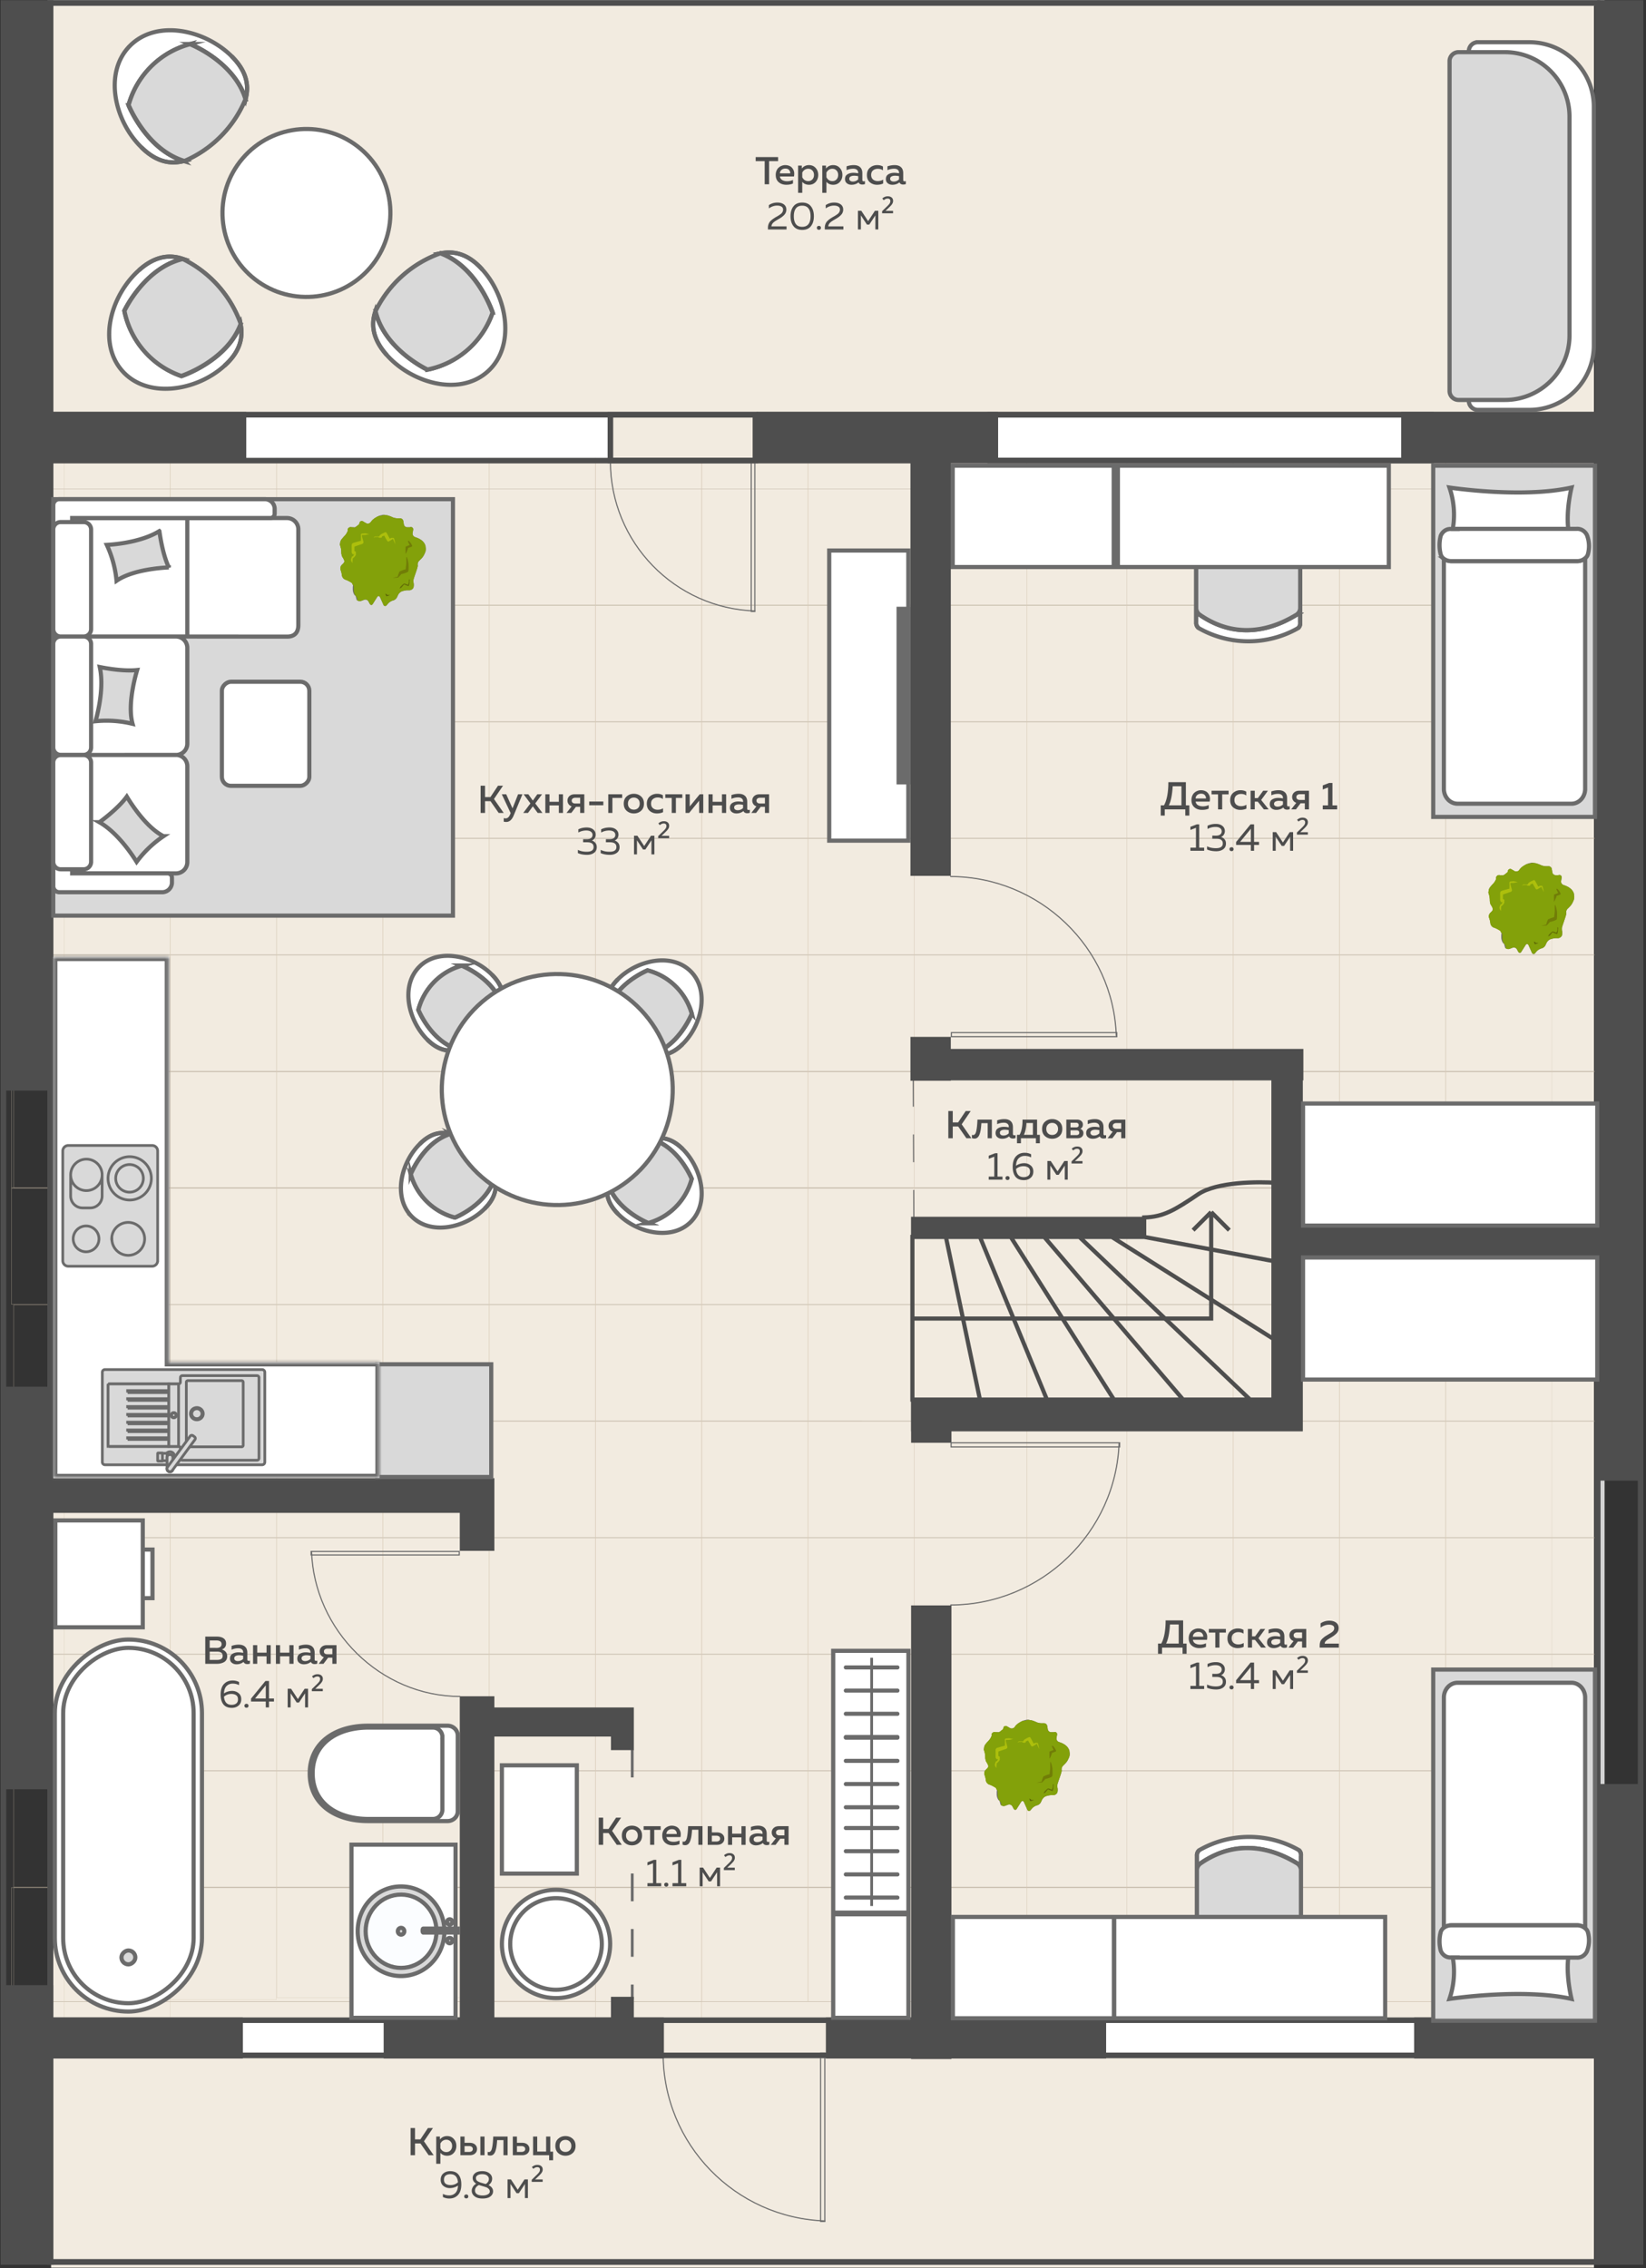 <?xml version="1.0" encoding="UTF-8"?> <svg xmlns="http://www.w3.org/2000/svg" width="593" height="817" fill="none"><rect width="100%" height="100%" fill="#333333" stroke="none"/> <path fill="#F2EBE0" d="M238.902 728.584h66.302v10.708h-66.302z"></path> <path fill="#F2EBE0" d="M18.413 1.117h555.843v815.677H18.413z"></path> <path stroke="#B1A693" stroke-width=".1" d="M4.96 217.95v-41.877h573.064v41.877zM4.96 301.915v-41.877h573.064v41.877zM4.96 385.88v-41.878h573.064v41.877zM4.96 427.861v-41.877h573.064v41.877zM4.163 259.933v-41.877h573.86v41.877zM4.163 343.897V302.02h573.86v41.877z"></path> <path stroke="#B1A693" stroke-width=".1" d="M4.163 427.861v-41.877h573.86v41.877zM4.163 469.843v-41.877h573.86v41.877zM4.96 511.82v-41.878h573.063v41.877zM4.96 595.784v-41.877h573.063v41.877zM4.96 679.75v-41.878h573.063v41.877zM4.96 720.96v-41.106h573.064v41.106zM4.163 553.802v-41.877h573.86v41.877zM4.163 637.766V595.89h573.86v41.877z"></path> <path stroke="#B1A693" stroke-width=".1" d="M4.163 720.96v-41.106h573.86v41.106z"></path> <path stroke="#D8CBB8" stroke-width=".1" d="M61.293 727.824H23.106V156.016h38.187zM137.876 719.528H99.689V156.017h38.187zM214.463 720.694h-38.187V156.016h38.187zM252.754 727.824h-38.187V156.016h38.187zM99.585 720.257H61.398V156.016h38.187zM176.17 719.528h-38.187V156.017h38.187z"></path> <path stroke="#D8CBB8" stroke-width=".1" d="M252.756 728.617h-38.187V156.016h38.187zM291.045 720.96h-38.187V156.016h38.187zM329.33 720.96h-38.187V156.016h38.187zM405.913 720.96h-35.949V156.017h35.949zM482.499 720.96h-38.187V156.016h38.187zM520.792 720.96h-38.187V156.016h38.187z"></path> <path stroke="#D8CBB8" stroke-width=".1" d="M370.008 719.674h-40.573V156.017h40.573zM444.208 720.96h-38.187V156.017h38.187zM520.792 720.96h-38.187V156.017h38.187zM559.083 720.96h-38.187V156.017h38.187z"></path> <path fill="#fff" stroke="#4E4E4E" stroke-width="2" d="M515.59 149.415H356.747v16.438H515.59z"></path> <path stroke="#6B6B6B" stroke-width=".4" d="M238.902 739.66c0 32.687 25.997 59.303 58.443 60.299"></path> <path stroke="#6B6B6B" stroke-width=".4" d="M297.145 800.157h-1.508v-60.665h1.508z"></path> <path stroke="#6B6B6B" stroke-dasharray="10 10" d="m227.777 630.215.001 19.259m0 25.347v45.331"></path> <path fill="#fff" d="M85.368 727.55h58.568v11.742H85.368zM394.838 727.55H535.77v11.742H394.838zM85.465 149.151h189.393v15.766H85.465z"></path> <path stroke="#6B6B6B" stroke-dasharray="10 10" stroke-width=".4" d="m329.02 388.618.199 50.104"></path> <path stroke="#4E4E4E" stroke-width="1.5" d="M412.212 445.532v-7.007c7.008-.195 11.095-2.725 19.465-8.37 6.696-4.516 21.736-4.607 28.419-4.088V454.486m-47.884-8.954h-11.679m11.679 0 47.884 8.954m-119.321-8.954h-12.068v58.59h24.331m-12.263-58.59 12.263 58.59m-12.263-58.59h12.263m0 58.59h24.137m0 0-24.137-58.59m24.137 58.59h24.137m-48.274-58.59h11.095m0 0 37.179 58.59m-37.179-58.59h12.069m25.11 58.59h24.915m0 0-50.025-58.59m50.025 58.59h24.137m-74.162-58.59h12.652m0 0 61.51 58.59m-61.51-58.59h11.679m49.831 58.59h9.732V483.1m-59.563-37.568 59.563 37.568m0 0v-28.614"></path> <path stroke="#4E4E4E" stroke-width="1.5" d="m436.349 436.578-6.521 6.521m6.521-6.521 6.521 6.521m-6.521-6.521v38.347H328.707"></path> <path stroke="#D3D3D3" stroke-width="2" d="M577.074 1.083h-558.9v739.258h558.9z"></path> <path stroke="#4E4E4E" stroke-width="2" d="M575.546 1.083H18.174V814.76h557.372z"></path> <path stroke="#4E4E4E" stroke-width="2" d="M575.546 165.917H18.174V814.76h557.372z"></path> <path stroke="#4E4E4E" stroke-width="2" d="M575.546 149.388H18.174v590.954h557.372z"></path> <path stroke="#4E4E4E" stroke-width="2" d="M591.044 149.388H1.243v578.28h589.801z"></path> <path fill="#4E4E4E" fill-rule="evenodd" d="M.238 715.031V815.76h19v-74.306h68.256V726.69H19.238v-11.659h-19Zm0-70.535V499.487h19v32.986h146.404v-.055h12.464v26.189h-12.464v-13.674H19.238v99.563h-19Zm165.404-33.52h12.464v4.036h50.243v15.367h-8.245v-4.878h-41.998V726.69h41.998v-7.45h8.245v7.45h10.833v14.764H138.215V726.69h27.427V610.976Zm131.895 130.478V726.69h30.7V578.266h14.54V726.69h55.727v14.764h-55.727v.185h-14.54v-.185h-30.7Zm211.922 0h65.956v74.306h16.625V642.586h-16.625v84.104h-65.956v14.764Zm65.956-208.13v-80.801h-106.05v62.733h-.015v.313H342.777v4.101h-14.54v-4.101h-.045v-11h129.841V389.144H342.545v.139h-14.541v-15.812h14.541v4.34h127.021v11.333h-.201v52.046h106.05V166.725h-70.614v-18.337h70.614V.084h16.625v533.24h-16.625ZM359.591 148.388v18.337h-17.046v148.752h-14.541V166.725h-55.428v-18.337h87.015Zm-270.875 0v18.337H19.238v226.116h-19V.083h19v148.305h69.478Z" clip-rule="evenodd"></path> <path fill="#4E4E4E" stroke="#4E4E4E" d="M328.707 438.771h83.185v6.851h-83.185z"></path> <path fill="#fff" stroke="#6B6B6B" stroke-miterlimit="10" stroke-width="1.505" d="M46.783 16.538c9.585-9.679 26.975-5.878 36.653 3.706 5.167 5.116 6.45 10.221 5.062 15.402-4.249-13.6-19.993-19.797-19.993-19.797a31.346 31.346 0 0 0-13.996 8.038 31.35 31.35 0 0 0-8.145 13.936s6.39 16.028 20.032 20.144c-5.187 1.381-10.285.206-15.452-4.91-9.755-9.507-13.65-26.936-4.16-36.519ZM66.32 58.044c-13.642-4.115-20.032-20.143-20.032-20.143a31.35 31.35 0 0 1 8.145-13.936 31.344 31.344 0 0 1 13.997-8.039s15.82 6.12 19.992 19.798a41.43 41.43 0 0 1-22.102 22.32Z"></path> <path fill="#D9D9D9" d="M66.32 58.044C52.677 53.928 46.287 37.9 46.287 37.9a31.349 31.349 0 0 1 8.145-13.936 31.345 31.345 0 0 1 13.997-8.038s15.82 6.119 19.993 19.797a41.43 41.43 0 0 1-22.102 22.32Z"></path> <path stroke="#6B6B6B" stroke-miterlimit="10" stroke-width="1.505" d="M83.436 20.243c5.167 5.117 6.45 10.221 5.062 15.403-4.249-13.601-19.993-19.798-19.993-19.798a31.345 31.345 0 0 0-13.996 8.039 31.349 31.349 0 0 0-8.145 13.936s6.39 16.028 20.032 20.143c-5.187 1.382-10.285.206-15.451-4.91m15.375 4.988C52.677 53.928 46.287 37.9 46.287 37.9a31.349 31.349 0 0 1 8.145-13.936 31.345 31.345 0 0 1 13.997-8.038s15.82 6.119 19.993 19.797a41.43 41.43 0 0 1-22.102 22.32Z"></path> <path fill="#fff" stroke="#6B6B6B" stroke-miterlimit="10" stroke-width="1.505" d="M44.098 133.649c-9.057-10.174-4.17-27.291 6.004-36.347 5.431-4.835 10.607-5.795 15.69-4.083-13.84 3.385-21.015 18.708-21.015 18.708a31.35 31.35 0 0 0 20.538 23.48s16.398-5.37 21.363-18.726c1.053 5.264-.44 10.277-5.872 15.112-10.101 9.138-27.741 11.929-36.708 1.856Zm42.653-16.886c-4.966 13.356-21.364 18.725-21.364 18.725a31.346 31.346 0 0 1-13.396-9.005 31.345 31.345 0 0 1-7.142-14.475S51.951 96.604 65.865 93.3a41.43 41.43 0 0 1 20.886 23.463ZM175.665 133.846c-10.175 9.058-27.291 4.17-36.348-6.003-4.834-5.431-5.794-10.607-4.083-15.691 3.386 13.842 18.708 21.016 18.708 21.016a31.351 31.351 0 0 0 23.48-20.538s-5.369-16.398-18.725-21.364c5.263-1.052 10.277.442 15.112 5.873 9.138 10.101 11.929 27.741 1.856 36.707Zm-16.887-42.652c13.356 4.965 18.726 21.363 18.726 21.363a31.352 31.352 0 0 1-9.005 13.396 31.348 31.348 0 0 1-14.475 7.143s-15.404-7.102-18.708-21.016a41.429 41.429 0 0 1 23.462-20.886Z"></path> <path fill="#D9D9D9" d="M86.75 116.762c-4.966 13.357-21.364 18.726-21.364 18.726a31.355 31.355 0 0 1-20.538-23.48S51.948 96.604 65.862 93.3a41.432 41.432 0 0 1 20.886 23.462Z"></path> <path stroke="#6B6B6B" stroke-miterlimit="10" stroke-width="1.505" d="M50.1 97.302c5.432-4.835 10.607-5.795 15.69-4.084-13.84 3.386-21.015 18.708-21.015 18.708a31.345 31.345 0 0 0 7.142 14.475 31.346 31.346 0 0 0 13.396 9.005s16.398-5.369 21.364-18.725c1.053 5.263-.442 10.277-5.873 15.112m5.945-15.031c-4.965 13.357-21.363 18.726-21.363 18.726a31.355 31.355 0 0 1-20.538-23.48S51.948 96.604 65.862 93.3a41.432 41.432 0 0 1 20.886 23.462Z"></path> <path fill="#D9D9D9" d="M158.776 91.196c13.356 4.965 18.725 21.363 18.725 21.363a31.343 31.343 0 0 1-9.005 13.396 31.332 31.332 0 0 1-14.475 7.142s-15.404-7.102-18.708-21.015a41.432 41.432 0 0 1 23.463-20.886Z"></path> <path stroke="#6B6B6B" stroke-miterlimit="10" stroke-width="1.505" d="M139.315 127.844c-4.835-5.431-5.795-10.606-4.083-15.69 3.385 13.841 18.708 21.016 18.708 21.016a31.356 31.356 0 0 0 23.48-20.539s-5.369-16.397-18.726-21.363c5.264-1.053 10.278.441 15.112 5.873m-15.03-5.945c13.356 4.965 18.725 21.363 18.725 21.363a31.343 31.343 0 0 1-9.005 13.396 31.332 31.332 0 0 1-14.475 7.142s-15.404-7.102-18.708-21.015a41.432 41.432 0 0 1 23.463-20.886Z"></path> <circle r="30.247" fill="#fff" stroke="#6B6B6B" stroke-width="1.505" transform="scale(1 -1) rotate(49.447 138.497 81.532)"></circle> <path fill="#fff" stroke="#6B6B6B" stroke-width="1.5" d="M529.169 18.46v125.928a3.25 3.25 0 0 0 3.25 3.25h18.541c12.841 0 23.25-10.41 23.25-23.25V38.46c0-12.84-10.409-23.25-23.25-23.25h-18.541a3.25 3.25 0 0 0-3.25 3.25Z"></path> <path fill="#D9D9D9" stroke="#6B6B6B" stroke-width="1.5" d="M522.226 22.037v118.774a3.25 3.25 0 0 0 3.25 3.25h16.71c12.841 0 23.25-10.41 23.25-23.25V42.037c0-12.84-10.409-23.25-23.25-23.25h-16.71a3.25 3.25 0 0 0-3.25 3.25Z"></path> <path fill="#D9D9D9" stroke="#6B6B6B" stroke-miterlimit="10" stroke-width="1.5" d="M135.88 491.401h41.102v40.602H135.88z"></path> <mask id="a" fill="#fff"> <path fill-rule="evenodd" d="M19.189 532.366V344.689h41.658v145.995h75.884v41.659H60.847v.023H19.189Z" clip-rule="evenodd"></path> </mask> <path fill="#fff" fill-rule="evenodd" d="M19.189 532.366V344.689h41.658v145.995h75.884v41.659H60.847v.023H19.189Z" clip-rule="evenodd"></path> <path fill="#6B6B6B" d="M19.189 344.689h-1.5v-1.5h1.5v1.5Zm0 187.677v1.5h-1.5v-1.5h1.5Zm41.658-187.677v-1.5h1.5v1.5h-1.5Zm0 145.995v1.5h-1.5v-1.5h1.5Zm75.884 0v-1.5h1.5v1.5h-1.5Zm0 41.659h1.5v1.5h-1.5v-1.5Zm-75.884 0h-1.5v-1.5h1.5v1.5Zm0 .023h1.5v1.5h-1.5v-1.5ZM20.689 344.689v187.677h-3V344.689h3Zm40.158 1.5H19.189v-3h41.658v3Zm-1.5 144.495V344.689h3v145.995h-3Zm77.384 1.5H60.847v-3h75.884v3Zm-1.5 40.159v-41.659h3v41.659h-3Zm-74.384-1.5h75.884v3H60.847v-3Zm-1.5 1.523v-.023h3v.023h-3Zm-40.158-1.5h41.658v3H19.189v-3Z" mask="url(#a)"></path> <path fill="#D9D9D9" stroke="#6B6B6B" stroke-miterlimit="10" stroke-width=".979" d="M64.359 498.487a.627.627 0 0 0 .628-.628v-1.688a.713.713 0 0 1 .736-.672h26.825a.723.723 0 0 1 .687.401.719.719 0 0 1 .071.271v29.098a.712.712 0 0 1-.758.693H65.723a.699.699 0 0 1-.512-.194.708.708 0 0 1-.224-.499v-3.659a.63.63 0 0 0-.628-.627H39.612a.65.65 0 0 1-.244-.031.638.638 0 0 1-.427-.554v-21.326a.623.623 0 0 1 .214-.432.63.63 0 0 1 .457-.153h24.747Zm-27.497-4.222v32.368a.975.975 0 0 0 .953.975h56.617a.974.974 0 0 0 .974-.975v-32.368a.975.975 0 0 0-.974-.952H37.815a.95.95 0 0 0-.953.952Zm27.497 4.222a.627.627 0 0 0 .628-.628v-1.688a.713.713 0 0 1 .736-.672h26.825a.723.723 0 0 1 .687.401.719.719 0 0 1 .071.271v29.098a.712.712 0 0 1-.758.693H65.723a.699.699 0 0 1-.512-.194.708.708 0 0 1-.224-.499v-3.659a.63.63 0 0 0-.628-.627H39.612a.65.65 0 0 1-.244-.031.638.638 0 0 1-.427-.554v-21.326a.623.623 0 0 1 .214-.432.63.63 0 0 1 .457-.153h24.747Z"></path> <path fill="#D9D9D9" stroke="#6B6B6B" stroke-miterlimit="10" stroke-width=".979" d="M87.049 521.135H67.693a.563.563 0 0 1-.563-.562v-22.712c0-.311.252-.563.563-.563h19.356c.31 0 .563.252.563.563v22.712c0 .31-.252.562-.563.562ZM38.94 498.487h21.911v22.496h-21.91v-22.496Zm7.037 11.562H60.85v-.628H45.977v.628Zm0 2.814H60.85v-.627H45.977v.627Zm0 2.815H60.85v-.628H45.977v.628Zm0 2.815H60.85v-.628H45.977v.628Zm0-16.888H60.85v-.714H45.977v.714Zm0 2.815H60.85v-.628H45.977v.628Zm0 2.814H60.85v-.628H45.977v.628Z"></path> <path fill="#D9D9D9" stroke="#6B6B6B" stroke-miterlimit="10" stroke-width=".979" d="M60.83 498.487h3.507v22.517h-3.508v-22.517ZM73.235 509.204c0 1.232-1.037 2.23-2.317 2.23-1.28 0-2.316-.998-2.316-2.23s1.037-2.23 2.316-2.23c1.28 0 2.317.998 2.317 2.23Z"></path> <path fill="#D9D9D9" stroke="#6B6B6B" stroke-miterlimit="10" stroke-width=".979" d="M72.759 509.204c0 .98-.824 1.775-1.84 1.775-1.017 0-1.84-.795-1.84-1.775 0-.981.823-1.776 1.84-1.776 1.016 0 1.84.795 1.84 1.776ZM63.601 509.745c0 .526-.446.952-.996.952s-.996-.426-.996-.952.446-.953.996-.953.996.427.996.953Z"></path> <path fill="#D9D9D9" stroke="#6B6B6B" stroke-miterlimit="10" stroke-width=".979" d="M63.385 509.744a.769.769 0 0 1-.78.758.769.769 0 0 1-.779-.758c0-.418.35-.757.78-.757.43 0 .779.339.779.757ZM62.865 524.487c0 .861-.727 1.559-1.624 1.559-.897 0-1.624-.698-1.624-1.559s.727-1.559 1.624-1.559c.897 0 1.624.698 1.624 1.559ZM56.975 523.362h1.494c.096 0 .174.078.174.174v2.554a.174.174 0 0 1-.174.174h-1.494a.174.174 0 0 1-.173-.174v-2.554c0-.096.078-.174.173-.174Z"></path> <path fill="#D9D9D9" stroke="#6B6B6B" stroke-miterlimit="10" stroke-width=".979" d="M58.665 523.47h1.386c.083 0 .151.068.151.152v2.359a.152.152 0 0 1-.151.152h-1.386a.152.152 0 0 1-.152-.152v-2.359c0-.084.068-.152.152-.152Z"></path> <path fill="#D9D9D9" stroke="#6B6B6B" stroke-miterlimit="10" stroke-width=".979" d="M61.22 523.904h.021c.574 0 1.04.465 1.04 1.039v4.201c0 .574-.466 1.039-1.04 1.039h-.022c-.574 0-1.039-.465-1.039-1.039v-4.201c0-.574.465-1.039 1.04-1.039Z"></path> <path fill="#D9D9D9" stroke="#6B6B6B" stroke-miterlimit="10" stroke-width=".979" d="M60.606 529.886a1.038 1.038 0 0 0 1.453-.222l8.178-11.133a.713.713 0 0 0-.153-.998l-.559-.411a.713.713 0 0 0-.998.153l-8.178 11.133a1.036 1.036 0 0 0 .257 1.478Z"></path> <path fill="#D9D9D9" stroke="#6B6B6B" stroke-miterlimit="10" stroke-width=".977" d="M56.803 454.097v-39.513a1.99 1.99 0 0 0-1.991-1.991H24.603c-1.1 0-1.99.891-1.99 1.991v39.513a1.99 1.99 0 0 0 1.99 1.99h30.209c1.1 0 1.99-.891 1.99-1.99Z"></path> <path fill="#D9D9D9" d="M31.124 428.845a5.666 5.666 0 0 0 5.558-6.781 5.669 5.669 0 0 0-11.226 1.134 5.642 5.642 0 0 0 1.661 4 5.648 5.648 0 0 0 4.007 1.647Zm-4.754 17.41a4.65 4.65 0 0 1 5.555-4.584 4.654 4.654 0 0 1-.923 9.216 4.652 4.652 0 0 1-4.632-4.632Zm13.875 0a5.931 5.931 0 1 1 5.912 5.912 5.911 5.911 0 0 1-5.85-5.912h-.062Zm1.443-21.798a4.979 4.979 0 0 1 8.496-3.54 4.98 4.98 0 0 1-.766 7.667 4.98 4.98 0 0 1-6.272-.628 4.976 4.976 0 0 1-1.458-3.499Zm-2.763 0a7.802 7.802 0 1 1 15.604-.04 7.802 7.802 0 0 1-15.604.04Zm-2.133-1.259v7.597a4.283 4.283 0 0 1-2.66 3.966 4.266 4.266 0 0 1-1.647.321h-2.722a4.285 4.285 0 0 1-4.307-4.287v-7.679"></path> <path stroke="#6B6B6B" stroke-miterlimit="10" stroke-width=".977" d="M36.792 423.198v7.597a4.283 4.283 0 0 1-2.66 3.966 4.266 4.266 0 0 1-1.647.321h-2.722a4.285 4.285 0 0 1-4.307-4.287v-7.679m5.668 5.729a5.666 5.666 0 0 0 5.558-6.781 5.669 5.669 0 0 0-11.226 1.134 5.642 5.642 0 0 0 1.661 4 5.648 5.648 0 0 0 4.007 1.647Zm-4.754 17.41a4.65 4.65 0 0 1 5.555-4.584 4.654 4.654 0 0 1-.923 9.216 4.652 4.652 0 0 1-4.632-4.632Zm13.875 0a5.931 5.931 0 1 1 5.912 5.912 5.911 5.911 0 0 1-5.85-5.912h-.062Zm1.443-21.798a4.979 4.979 0 0 1 8.496-3.54 4.98 4.98 0 0 1-.766 7.667 4.98 4.98 0 0 1-6.272-.628 4.976 4.976 0 0 1-1.458-3.499Zm-2.763 0a7.802 7.802 0 1 1 15.604-.04 7.802 7.802 0 0 1-15.604.04Z"></path> <path fill="#D9D9D9" stroke="#6B6B6B" stroke-miterlimit="10" stroke-width="1.5" d="M163.188 329.803h-144v-150h144z"></path> <rect width="37.5" height="31.5" x="79.938" y="283.053" fill="#fff" stroke="#6B6B6B" stroke-width="1.5" rx="3.25" transform="rotate(-90 79.938 283.053)"></rect> <path fill="#fff" d="M25.995 229.273v42.66H63.4a4.078 4.078 0 0 0 4.078-4.078v-34.504a4.079 4.079 0 0 0-4.078-4.078H25.995Zm0-42.661v42.661H63.4l4.078.003c8.643.008 28.52.027 36 .027 3.783 0 4-3.027 4-4.109v-34.521c0-1.081-.43-2.119-1.194-2.884a4.083 4.083 0 0 0-2.884-1.194l-35.922.008-41.483.009Zm0 85.321v42.661H63.4a4.078 4.078 0 0 0 4.078-4.079v-34.521a4.08 4.08 0 0 0-4.078-4.078l-37.405.017Z"></path> <path stroke="#6B6B6B" stroke-miterlimit="10" stroke-width="1.5" d="M25.995 229.273v42.66m0-42.66H63.4m-37.405 0v-42.661l41.483-.009m-41.483 85.33H63.4a4.078 4.078 0 0 0 4.078-4.078v-34.504a4.079 4.079 0 0 0-4.078-4.078m-37.405 42.66v42.661H63.4a4.078 4.078 0 0 0 4.078-4.079v-34.521a4.08 4.08 0 0 0-4.078-4.078l-37.405.017Zm37.405-42.66 4.078.003m0 0c8.643.008 28.52.027 36 .027 3.783 0 4-3.027 4-4.109v-34.521c0-1.081-.43-2.119-1.194-2.884a4.083 4.083 0 0 0-2.884-1.194l-35.922.008m0 42.673v-42.673"></path> <path fill="#fff" stroke="#6B6B6B" stroke-miterlimit="10" stroke-width="1.5" d="M19.204 181.953a2.151 2.151 0 0 1 2.167-2.15h74.064a3.512 3.512 0 0 1 3.515 3.515v1.707a1.571 1.571 0 0 1-1.57 1.57H25.996v127.981H60.38a1.568 1.568 0 0 1 1.57 1.57v1.706a3.514 3.514 0 0 1-3.515 3.516H21.37a2.156 2.156 0 0 1-2.002-1.324 2.15 2.15 0 0 1-.165-.826V181.953Z"></path> <path fill="#fff" stroke="#6B6B6B" stroke-miterlimit="10" stroke-width="1.5" d="M21.868 229.272h8.259a2.698 2.698 0 0 0 2.696-2.696v-35.834a2.696 2.696 0 0 0-2.696-2.697h-8.26a2.675 2.675 0 0 0-1.9.791 2.683 2.683 0 0 0-.778 1.906v35.834a2.679 2.679 0 0 0 2.679 2.696Zm-2.68 81.226v-35.835a2.677 2.677 0 0 1 2.68-2.696h8.259a2.695 2.695 0 0 1 2.696 2.696v35.835a2.699 2.699 0 0 1-2.696 2.611h-8.26a2.68 2.68 0 0 1-2.678-2.611Zm0-41.278v-37.268a2.68 2.68 0 0 1 2.68-2.68h8.259a2.678 2.678 0 0 1 2.49 1.65c.136.327.206.676.206 1.03v37.268a2.679 2.679 0 0 1-2.696 2.679h-8.26a2.672 2.672 0 0 1-1.894-.785 2.682 2.682 0 0 1-.784-1.894Z"></path> <path fill="#D9D9D9" stroke="#6B6B6B" stroke-width="1.5" d="m57.414 191.308.063.443c.148 1.015.376 2.424.699 3.998.558 2.73 1.413 6.025 2.653 8.627a62.823 62.823 0 0 0-6.915.716c-3.93.636-8.62 1.826-11.925 4.098a39.417 39.417 0 0 0-3.507-12.92 60.077 60.077 0 0 0 6.465-.74c3.9-.666 8.68-1.903 12.467-4.222ZM35.946 240.269l.439.086c1.007.194 2.412.442 4.005.656 2.762.37 6.155.647 9.02.333a62.62 62.62 0 0 0-1.599 6.765c-.693 3.92-1.113 8.741-.054 12.61a39.402 39.402 0 0 0-13.355-.94 60.176 60.176 0 0 0 1.429-6.349c.655-3.902 1.059-8.822.115-13.161ZM35.828 296.165a71.714 71.714 0 0 0 3.54-2.788c2.132-1.794 4.62-4.117 6.316-6.448a62.659 62.659 0 0 0 3.928 5.735c2.434 3.151 5.718 6.705 9.292 8.525a39.423 39.423 0 0 0-9.682 9.247 60.096 60.096 0 0 0-3.735-5.329c-2.446-3.111-5.813-6.72-9.659-8.942Z"></path> <circle cx="200.317" cy="700.203" r="19.5" fill="#fff" stroke="#6B6B6B" stroke-miterlimit="10" stroke-width="1.5"></circle> <circle cx="200.318" cy="700.203" r="16.5" fill="#fff" stroke="#6B6B6B" stroke-miterlimit="10" stroke-width="1.5"></circle> <path fill="#fff" stroke="#6B6B6B" stroke-miterlimit="10" stroke-width="1.5" d="M180.817 635.854h27v39h-27z"></path> <path fill="#fff" d="M327.237 302.795h-28.5v-104.5h28.5z"></path> <path stroke="#6B6B6B" stroke-width="1.5" d="M327.237 302.795h-28.5v-104.5h28.5z"></path> <path fill="#6B6B6B" d="M322.987 282.545v-64h5v64z"></path> <path fill="#fff" stroke="#6B6B6B" stroke-miterlimit="10" stroke-width="1.5" d="M248.827 440.15c6.883-6.883 4.075-19.328-2.836-26.239-3.689-3.689-7.351-4.598-11.054-3.593 9.76 3.015 14.276 14.276 14.276 14.276a22.398 22.398 0 0 1-15.625 15.9s-11.509-4.543-14.524-14.303c-.95 3.703-.096 7.365 3.593 11.054 6.856 6.966 19.356 9.719 26.17 2.905Zm-29.818-13.904c3.015 9.76 14.524 14.303 14.524 14.303a22.394 22.394 0 0 0 15.625-15.9s-4.461-11.316-14.276-14.276a29.496 29.496 0 0 0-15.873 15.873Z"></path> <path fill="#D9D9D9" d="M219.009 426.246c3.015 9.76 14.524 14.303 14.524 14.303a22.394 22.394 0 0 0 15.625-15.9s-4.461-11.316-14.276-14.276a29.496 29.496 0 0 0-15.873 15.873Z"></path> <path stroke="#6B6B6B" stroke-miterlimit="10" stroke-width="1.5" d="M245.991 413.911c-3.689-3.689-7.351-4.598-11.054-3.593 9.76 3.015 14.276 14.276 14.276 14.276a22.398 22.398 0 0 1-15.625 15.9s-11.509-4.543-14.524-14.303c-.95 3.703-.096 7.365 3.593 11.054m-3.648-10.999c3.015 9.76 14.524 14.303 14.524 14.303a22.394 22.394 0 0 0 15.625-15.9s-4.461-11.316-14.276-14.276a29.496 29.496 0 0 0-15.873 15.873Z"></path> <path fill="#fff" stroke="#6B6B6B" stroke-miterlimit="10" stroke-width="1.5" d="M151.093 348.2c-6.884 6.884-4.075 19.329 2.836 26.239 3.689 3.69 7.351 4.598 11.054 3.593-9.76-3.015-14.276-14.275-14.276-14.275a22.388 22.388 0 0 1 15.625-15.901s11.509 4.543 14.524 14.304c.95-3.704.096-7.365-3.593-11.055-6.856-6.966-19.356-9.719-26.17-2.905Zm29.818 13.905c-3.015-9.761-14.524-14.304-14.524-14.304a22.398 22.398 0 0 0-15.625 15.9s4.461 11.316 14.276 14.276a29.495 29.495 0 0 0 15.873-15.872Z"></path> <path fill="#D9D9D9" d="M180.911 362.105c-3.015-9.761-14.524-14.304-14.524-14.304a22.398 22.398 0 0 0-15.625 15.9s4.461 11.316 14.276 14.276a29.495 29.495 0 0 0 15.873-15.872Z"></path> <path stroke="#6B6B6B" stroke-miterlimit="10" stroke-width="1.5" d="M153.929 374.439c3.689 3.69 7.351 4.598 11.054 3.593-9.76-3.015-14.276-14.275-14.276-14.275a22.388 22.388 0 0 1 15.625-15.901s11.509 4.543 14.524 14.304c.95-3.704.096-7.365-3.593-11.055m3.648 11c-3.015-9.761-14.524-14.304-14.524-14.304a22.398 22.398 0 0 0-15.625 15.9s4.461 11.316 14.276 14.276a29.495 29.495 0 0 0 15.873-15.872Z"></path> <path fill="#fff" stroke="#6B6B6B" stroke-miterlimit="10" stroke-width="1.5" d="M248.847 349.89c-6.883-6.883-19.328-4.074-26.238 2.836-3.69 3.69-4.598 7.352-3.593 11.055 3.014-9.761 14.275-14.276 14.275-14.276a22.384 22.384 0 0 1 15.901 15.625s-4.543 11.509-14.304 14.523c3.703.95 7.365.097 11.055-3.593 6.965-6.855 9.719-19.355 2.904-26.17Zm-13.904 29.819c9.761-3.015 14.304-14.524 14.304-14.524a22.39 22.39 0 0 0-15.901-15.625s-11.316 4.46-14.275 14.276a29.498 29.498 0 0 0 15.872 15.873Z"></path> <path fill="#D9D9D9" d="M234.943 379.709c9.761-3.015 14.304-14.524 14.304-14.524a22.39 22.39 0 0 0-15.901-15.625s-11.316 4.46-14.275 14.276a29.498 29.498 0 0 0 15.872 15.873Z"></path> <path stroke="#6B6B6B" stroke-miterlimit="10" stroke-width="1.5" d="M222.609 352.726c-3.69 3.69-4.598 7.352-3.593 11.055 3.014-9.761 14.275-14.276 14.275-14.276a22.384 22.384 0 0 1 15.901 15.625s-4.543 11.509-14.304 14.523c3.703.95 7.365.097 11.055-3.593m-11 3.649c9.761-3.015 14.304-14.524 14.304-14.524a22.39 22.39 0 0 0-15.901-15.625s-11.316 4.46-14.275 14.276a29.498 29.498 0 0 0 15.872 15.873Z"></path> <path fill="#fff" stroke="#6B6B6B" stroke-miterlimit="10" stroke-width="1.5" d="M148.365 438.196c6.883 6.883 19.328 4.075 26.238-2.836 3.69-3.689 4.598-7.351 3.593-11.054-3.014 9.76-14.275 14.275-14.275 14.275a22.394 22.394 0 0 1-15.901-15.625s4.543-11.508 14.304-14.523c-3.703-.95-7.365-.096-11.055 3.593-6.966 6.856-9.719 19.356-2.904 26.17Zm13.904-29.818c-9.761 3.015-14.304 14.523-14.304 14.523a22.385 22.385 0 0 0 15.901 15.625s11.316-4.46 14.275-14.275a29.491 29.491 0 0 0-15.872-15.873Z"></path> <path fill="#D9D9D9" d="M162.269 408.378c-9.761 3.015-14.304 14.523-14.304 14.523a22.385 22.385 0 0 0 15.901 15.625s11.316-4.46 14.275-14.275a29.491 29.491 0 0 0-15.872-15.873Z"></path> <path stroke="#6B6B6B" stroke-miterlimit="10" stroke-width="1.5" d="M174.603 435.36c3.69-3.689 4.598-7.351 3.593-11.054-3.014 9.76-14.275 14.275-14.275 14.275a22.394 22.394 0 0 1-15.901-15.625s4.543-11.508 14.304-14.523c-3.703-.95-7.365-.096-11.055 3.593m11-3.648c-9.761 3.015-14.304 14.523-14.304 14.523a22.385 22.385 0 0 0 15.901 15.625s11.316-4.46 14.275-14.275a29.491 29.491 0 0 0-15.872-15.873Z"></path> <circle cx="200.763" cy="392.449" r="41.605" fill="#fff" stroke="#6B6B6B" stroke-width="1.5" transform="rotate(49.4 200.763 392.449)"></circle> <path fill="#fff" stroke="#6B6B6B" stroke-width="1.5" d="M327.272 688.915h-27.096v-94.304h27.096zM327.272 726.8h-27.096v-37.29h27.096z"></path> <path fill="#6B6B6B" d="M304.698 659.176h18.649a.713.713 0 0 0 .503-.222.758.758 0 0 0 .207-.521.742.742 0 0 0-.208-.516.703.703 0 0 0-.502-.213h-18.649a.703.703 0 0 0-.502.213.742.742 0 0 0-.208.516c0 .195.075.382.207.521a.713.713 0 0 0 .503.222Zm0 8.353h18.649a.718.718 0 0 0 .503-.223.757.757 0 0 0 .207-.52.74.74 0 0 0-.208-.516.7.7 0 0 0-.502-.214h-18.649a.7.7 0 0 0-.502.214.74.74 0 0 0-.208.516c0 .194.075.381.207.52a.718.718 0 0 0 .503.223Zm0 8.352h18.649a.7.7 0 0 0 .502-.214.738.738 0 0 0 .208-.515.758.758 0 0 0-.207-.521.713.713 0 0 0-.503-.222h-18.649a.713.713 0 0 0-.503.222.758.758 0 0 0-.207.521c0 .193.075.379.208.515a.7.7 0 0 0 .502.214Zm0 8.352h18.649a.7.7 0 0 0 .502-.213.74.74 0 0 0 .208-.516.755.755 0 0 0-.207-.52.718.718 0 0 0-.503-.223h-18.649a.718.718 0 0 0-.503.223.755.755 0 0 0-.207.52.74.74 0 0 0 .208.516.7.7 0 0 0 .502.213Zm9.378-32.529v37.057ZM304.698 626.639h18.649a.718.718 0 0 0 .503-.223.758.758 0 0 0 .207-.521.74.74 0 0 0-.208-.515.7.7 0 0 0-.502-.214h-18.649a.7.7 0 0 0-.502.214.74.74 0 0 0-.208.515c0 .195.075.382.207.521a.718.718 0 0 0 .503.223Zm0 8.352h18.649a.717.717 0 0 0 .503-.222.758.758 0 0 0 .207-.521.742.742 0 0 0-.208-.516.7.7 0 0 0-.502-.213h-18.649a.7.7 0 0 0-.502.213.742.742 0 0 0-.208.516c0 .195.075.382.207.521a.717.717 0 0 0 .503.222Zm0 8.352h18.649a.7.7 0 0 0 .502-.213.753.753 0 0 0 .001-1.036.718.718 0 0 0-.503-.223h-18.649a.718.718 0 0 0-.503.223.753.753 0 0 0 .001 1.036.7.7 0 0 0 .502.213Zm0 8.353h18.649a.7.7 0 0 0 .502-.214.738.738 0 0 0 .208-.515.758.758 0 0 0-.207-.521.713.713 0 0 0-.503-.222h-18.649a.713.713 0 0 0-.503.222.758.758 0 0 0-.207.521c0 .193.075.379.208.515a.7.7 0 0 0 .502.214Zm9.378-32.529v37.056Z"></path> <path fill="#6B6B6B" d="M304.698 601.332h18.649a.713.713 0 0 0 .503-.222.758.758 0 0 0 .207-.521.742.742 0 0 0-.208-.516.703.703 0 0 0-.502-.213h-18.649a.703.703 0 0 0-.502.213.742.742 0 0 0-.208.516c0 .195.075.382.207.521a.713.713 0 0 0 .503.222Zm0 8.353h18.649a.718.718 0 0 0 .503-.223.757.757 0 0 0 .207-.52.74.74 0 0 0-.208-.516.7.7 0 0 0-.502-.214h-18.649a.7.7 0 0 0-.502.214.74.74 0 0 0-.208.516c0 .194.075.381.207.52a.718.718 0 0 0 .503.223Zm0 8.352h18.649a.7.7 0 0 0 .502-.214.738.738 0 0 0 .208-.515.758.758 0 0 0-.207-.521.713.713 0 0 0-.503-.222h-18.649a.713.713 0 0 0-.503.222.758.758 0 0 0-.207.521c0 .193.075.379.208.515a.7.7 0 0 0 .502.214Zm0 8.352h18.649a.7.7 0 0 0 .502-.213.74.74 0 0 0 .208-.516.757.757 0 0 0-.207-.52.718.718 0 0 0-.503-.223h-18.649a.718.718 0 0 0-.503.223.757.757 0 0 0-.207.52.74.74 0 0 0 .208.516.7.7 0 0 0 .502.213Zm9.378-32.529v37.057"></path> <path stroke="#6B6B6B" d="M314.025 597.114v89.419"></path> <rect width="134" height="53" x="19.759" y="724.55" fill="#fff" stroke="#6B6B6B" stroke-miterlimit="10" stroke-width="1.5" rx="26.5" transform="rotate(-90 19.759 724.55)"></rect> <rect width="128" height="47" x="22.758" y="721.549" fill="#fff" stroke="#6B6B6B" stroke-miterlimit="10" stroke-width="1.5" rx="23.5" transform="rotate(-90 22.758 721.549)"></rect> <rect width="5" height="5" x="43.758" y="707.55" fill="#D9D9D9" stroke="#6B6B6B" stroke-miterlimit="10" stroke-width="1.5" rx="2.5" transform="rotate(-90 43.758 707.55)"></rect> <path fill="#fff" stroke="#6B6B6B" stroke-miterlimit="10" stroke-width="1.5" d="M132.418 621.587h28.835a3.72 3.72 0 0 1 2.593 1.045 3.517 3.517 0 0 1 1.074 2.523v27.217c0 .946-.386 1.853-1.074 2.522a3.715 3.715 0 0 1-2.593 1.045h-28.835c-11.501 0-20.835-5.973-20.835-17.162 0-11.19 9.334-17.19 20.835-17.19Zm.305 33.596h23.335a3.495 3.495 0 0 0 1.306-.297 3.41 3.41 0 0 0 1.088-.763c.308-.321.547-.699.703-1.111.157-.412.228-.85.209-1.289v-26.001a3.226 3.226 0 0 0-.209-1.289 3.287 3.287 0 0 0-.703-1.111 3.41 3.41 0 0 0-1.088-.763 3.475 3.475 0 0 0-1.306-.296h-23.335c-11.112 0-20.084 5.676-20.084 16.46s9 16.514 20.084 16.514v-.054Zm-20.084-16.46c0 10.811 9 16.46 20.084 16.46h23.335a3.495 3.495 0 0 0 1.306-.297 3.41 3.41 0 0 0 1.088-.763c.308-.321.547-.699.703-1.111.157-.412.228-.85.209-1.289v-26.001a3.226 3.226 0 0 0-.209-1.289 3.287 3.287 0 0 0-.703-1.111 3.41 3.41 0 0 0-1.088-.763 3.475 3.475 0 0 0-1.306-.296h-23.335c-11.084 0-20.14 5.676-20.14 16.46h.056Z"></path> <path fill="#fff" stroke="#6B6B6B" stroke-width="1.5" d="M164.117 664.438V726.8h-37.5v-62.362h37.5Z"></path> <path fill="#D9D9D9" stroke="#6B6B6B" stroke-miterlimit="10" stroke-width="1.5" d="M144.491 711.76c8.628 0 15.623-7.227 15.623-16.141 0-8.914-6.995-16.14-15.623-16.14s-15.623 7.226-15.623 16.14c0 8.914 6.995 16.141 15.623 16.141Z"></path> <path fill="#FBFDFF" stroke="#6B6B6B" stroke-miterlimit="10" stroke-width="1.5" d="M144.493 708.82c7.05 0 12.765-5.91 12.765-13.2 0-7.291-5.715-13.201-12.765-13.201-7.05 0-12.765 5.91-12.765 13.201 0 7.29 5.715 13.2 12.765 13.2Z"></path> <path fill="#F2F2F2" stroke="#6B6B6B" stroke-miterlimit="10" stroke-width=".4" d="M144.493 697.143c.812 0 1.47-.682 1.47-1.524s-.658-1.524-1.47-1.524c-.812 0-1.47.682-1.47 1.524s.658 1.524 1.47 1.524Z"></path> <path fill="#D9D9D9" stroke="#6B6B6B" stroke-miterlimit="10" stroke-width="1.5" d="M144.495 696.844c.646 0 1.17-.548 1.17-1.225 0-.676-.524-1.225-1.17-1.225-.647 0-1.171.549-1.171 1.225 0 .677.524 1.225 1.171 1.225Z"></path> <path fill="#F2F2F2" stroke="#6B6B6B" stroke-miterlimit="10" stroke-width="1.5" d="M152.486 694.674h12.434v1.415h-12.434c-.32 0-.32-1.415 0-1.415ZM162.015 693.224a.953.953 0 1 0 0-1.907.953.953 0 0 0 0 1.907ZM162.015 699.947a.953.953 0 1 0 0-1.907.953.953 0 0 0 0 1.907Z"></path> <path fill="#fff" stroke="#6B6B6B" stroke-width="1.5" d="M51.438 586.142h-31.5v-38.5h31.5v38.5ZM54.188 575.642h.75v-17.5h-3.5v17.5h2.75Z"></path> <path stroke="#6B6B6B" stroke-width=".4" d="M165.818 611.056c-28.784 0-52.713-23.869-53.59-52.44"></path> <path stroke="#6B6B6B" stroke-width=".4" d="M112.077 558.816v1.28h53.373v-1.28zM342.334 315.721c32.121 0 58.848 25.568 59.827 57.451"></path> <path stroke="#6B6B6B" stroke-width=".4" d="M402.353 373.417v-1.475h-59.607v1.475zM219.907 166.182c0 29.219 23.238 53.01 52.24 53.9"></path> <path stroke="#6B6B6B" stroke-width=".4" d="M271.947 220.238h-1.306v-54.184h1.306zM342.383 578.108c32.721 0 59.796-26.157 60.793-58.636"></path> <path stroke="#6B6B6B" stroke-width=".4" d="M403.374 519.672v1.51h-60.728v-1.51z"></path> <path fill="#fff" stroke="#6B6B6B" stroke-miterlimit="10" stroke-width="1.5" d="M431.812 226.217a2.386 2.386 0 0 1-.858-2.008v-5.12a2.982 2.982 0 0 0 1.354 2.436c15.8 10.85 30.086 2.729 34.691 0a2.934 2.934 0 0 0 1.422-2.436v5.233a2.256 2.256 0 0 1-.745 1.917 36.123 36.123 0 0 1-35.864-.022Zm36.609-7.196v-22.558a3.024 3.024 0 0 0-3.07-2.955h-31.327a3.027 3.027 0 0 0-3.07 2.955v22.558a2.979 2.979 0 0 0 1.354 2.436c15.8 10.85 30.086 2.73 34.691 0a2.934 2.934 0 0 0 1.422-2.436Z"></path> <path fill="#D9D9D9" d="M468.421 219.021v-22.558a3.024 3.024 0 0 0-3.07-2.955h-31.327a3.027 3.027 0 0 0-3.07 2.955v22.558a2.982 2.982 0 0 0 1.354 2.436c15.8 10.85 30.086 2.729 34.691 0a2.934 2.934 0 0 0 1.422-2.436Z"></path> <path stroke="#6B6B6B" stroke-miterlimit="10" stroke-width="1.5" d="M431.812 226.217a2.386 2.386 0 0 1-.858-2.008v-5.121a2.982 2.982 0 0 0 1.354 2.437c15.8 10.85 30.086 2.729 34.691 0a2.942 2.942 0 0 0 1.422-2.437v5.234a2.263 2.263 0 0 1-.745 1.917m.745-7.218v-22.558a3.024 3.024 0 0 0-3.07-2.955h-31.327a3.027 3.027 0 0 0-3.07 2.955v22.558a2.982 2.982 0 0 0 1.354 2.436c15.8 10.85 30.086 2.729 34.691 0a2.934 2.934 0 0 0 1.422-2.436Z"></path> <path fill="#fff" stroke="#6B6B6B" stroke-miterlimit="10" stroke-width="1.5" d="M432.077 666.412a2.378 2.378 0 0 0-.858 2.008v5.12a2.979 2.979 0 0 1 1.354-2.436c15.799-10.85 30.086-2.73 34.69 0a2.937 2.937 0 0 1 1.422 2.436v-5.233a2.249 2.249 0 0 0-.745-1.918 36.13 36.13 0 0 0-35.863.023Zm36.608 7.196v22.557a3.025 3.025 0 0 1-3.069 2.956l-31.328-.001a3.02 3.02 0 0 1-3.069-2.955v-22.557a2.975 2.975 0 0 1 1.354-2.436c15.799-10.851 30.086-2.73 34.69 0a2.929 2.929 0 0 1 1.422 2.436Z"></path> <path fill="#D9D9D9" d="M468.685 673.608v22.558a3.025 3.025 0 0 1-3.069 2.955h-31.328a3.025 3.025 0 0 1-3.069-2.955v-22.558a2.975 2.975 0 0 1 1.354-2.436c15.799-10.851 30.086-2.73 34.69 0a2.937 2.937 0 0 1 1.422 2.436Z"></path> <path stroke="#6B6B6B" stroke-miterlimit="10" stroke-width="1.5" d="M432.077 666.412a2.385 2.385 0 0 0-.858 2.008v5.12a2.982 2.982 0 0 1 1.354-2.436c15.799-10.85 30.086-2.729 34.69 0a2.937 2.937 0 0 1 1.422 2.436v-5.233a2.249 2.249 0 0 0-.745-1.918m.745 7.219v22.558a3.025 3.025 0 0 1-3.069 2.955h-31.328a3.025 3.025 0 0 1-3.069-2.955v-22.558a2.975 2.975 0 0 1 1.354-2.436c15.799-10.851 30.086-2.73 34.69 0a2.937 2.937 0 0 1 1.422 2.436Z"></path> <path fill="#fff" stroke="#6B6B6B" stroke-width="1.5" d="M402.739 204.242v-36.5h97.606v36.5zM401.417 690.462v36.5h97.606v-36.5zM401.239 167.742v36.5h-58.006v-36.5zM343.295 690.462v36.5h58.006v-36.5zM575.44 397.476v43.971H469.447v-43.971zM575.44 452.939v43.971H469.447v-43.971z"></path> <path fill="#D9D9D9" stroke="#6B6B6B" stroke-width="1.5" d="M516.34 294.242v-126.5h58.272v126.5H516.34Z"></path> <path fill="#fff" stroke="#6B6B6B" stroke-miterlimit="10" stroke-width="1.5" d="M522.19 175.61s26.171 4.002 43.987 0c0 0-3.12 12.315 0 19.622 0 0-28.736-4.536-43.987 0a30.188 30.188 0 0 0 0-19.622ZM568.207 202.119a4.336 4.336 0 0 0 2.872-1.066v83.092c0 1.419-.519 2.779-1.443 3.782-.924 1.003-2.177 1.567-3.483 1.567h-41.03c-1.3.005-2.55-.548-3.476-1.539-.926-.991-1.454-2.339-1.468-3.751v-82.993a4.498 4.498 0 0 0 2.745.908h45.283Z"></path> <path fill="#fff" stroke="#6B6B6B" stroke-miterlimit="10" stroke-width="1.5" d="M525.124 190.553h-2.273a3.523 3.523 0 0 0-2.279.556 4.003 4.003 0 0 0-1.538 1.911 13.469 13.469 0 0 0 0 6.651 3.008 3.008 0 0 0 1.072 1.54 4.508 4.508 0 0 0 2.745.907h45.265a4.331 4.331 0 0 0 2.963-1.065c.427-.315.757-.762.946-1.283a10.94 10.94 0 0 0-.309-7.046 4.076 4.076 0 0 0-1.566-1.723 3.634 3.634 0 0 0-2.179-.508h-42.847v.06Z"></path> <path fill="#D9D9D9" stroke="#6B6B6B" stroke-width="1.5" d="M516.34 601.366v126.5h58.272v-126.5H516.34Z"></path> <path fill="#fff" stroke="#6B6B6B" stroke-miterlimit="10" stroke-width="1.5" d="M522.19 719.999s26.171-4.003 43.987 0c0 0-3.12-12.316 0-19.623 0 0-28.736 4.536-43.987 0a30.191 30.191 0 0 1 0 19.623ZM568.207 693.489a4.336 4.336 0 0 1 2.872 1.066v-83.092c0-1.419-.519-2.779-1.443-3.782-.924-1.003-2.177-1.567-3.483-1.567h-41.03c-1.3-.005-2.55.548-3.476 1.539-.926.991-1.454 2.339-1.468 3.751v82.993a4.498 4.498 0 0 1 2.745-.908h45.283Z"></path> <path fill="#fff" stroke="#6B6B6B" stroke-miterlimit="10" stroke-width="1.5" d="M525.124 705.055h-2.273a3.523 3.523 0 0 1-2.279-.556 4.003 4.003 0 0 1-1.538-1.911 13.469 13.469 0 0 1 0-6.651 3.005 3.005 0 0 1 1.072-1.539 4.502 4.502 0 0 1 2.745-.908h45.265a4.331 4.331 0 0 1 2.963 1.065c.427.315.757.762.946 1.283a10.94 10.94 0 0 1-.309 7.046 4.076 4.076 0 0 1-1.566 1.723 3.634 3.634 0 0 1-2.179.508h-42.847v-.06Z"></path> <path fill="#4D4D4D" d="M272.241 56.572h8.078v1.47h-3.234v8.33h-1.596v-8.33h-3.248v-1.47Zm7.226 6.44c0-.578.103-1.101.308-1.568.206-.476.476-.849.812-1.12.336-.28.7-.49 1.092-.63.392-.149.789-.224 1.19-.224.514 0 .976.08 1.386.238.42.159.756.374 1.008.644.252.271.458.584.616.938.159.355.243.728.252 1.12.01.383-.023.77-.098 1.162h-5.054c.075.57.355.999.84 1.288.486.28 1.064.42 1.736.42.766 0 1.475-.158 2.128-.476v1.288c-.644.308-1.446.462-2.408.462-1.092 0-2.002-.308-2.73-.924-.718-.616-1.078-1.488-1.078-2.618Zm5.222-.56c.056-.382-.06-.765-.35-1.148-.28-.392-.746-.588-1.4-.588-.532 0-.989.154-1.372.462-.373.308-.574.733-.602 1.274h3.724Zm4.171-1.75c.681-.821 1.544-1.232 2.59-1.232.989 0 1.792.346 2.408 1.036.616.682.924 1.517.924 2.506 0 .99-.308 1.83-.924 2.52-.616.682-1.419 1.022-2.408 1.022-1.008 0-1.816-.35-2.422-1.05v3.948h-1.498v-9.8h1.33v1.05Zm3.808 3.92c.392-.42.588-.956.588-1.61 0-.653-.196-1.185-.588-1.596-.392-.42-.892-.63-1.498-.63a2.22 2.22 0 0 0-1.316.406c-.374.271-.649.602-.826.994v1.638c.177.402.452.738.826 1.008.382.271.821.406 1.316.406.606 0 1.106-.205 1.498-.616Zm4.901-3.92c.681-.821 1.544-1.232 2.59-1.232.989 0 1.792.346 2.408 1.036.616.682.924 1.517.924 2.506 0 .99-.308 1.83-.924 2.52-.616.682-1.419 1.022-2.408 1.022-1.008 0-1.816-.35-2.422-1.05v3.948h-1.498v-9.8h1.33v1.05Zm3.808 3.92c.392-.42.588-.956.588-1.61 0-.653-.196-1.185-.588-1.596-.392-.42-.892-.63-1.498-.63a2.22 2.22 0 0 0-1.316.406c-.374.271-.649.602-.826.994v1.638c.177.402.452.738.826 1.008.382.271.821.406 1.316.406.606 0 1.106-.205 1.498-.616Zm9.297.196c0 .327.163.49.49.49.112 0 .261-.028.448-.084v1.078c-.28.112-.598.168-.952.168-.672 0-1.12-.261-1.344-.784-.719.579-1.564.868-2.534.868-.654 0-1.209-.177-1.666-.532-.458-.364-.686-.872-.686-1.526 0-.784.294-1.353.882-1.708.588-.364 1.292-.546 2.114-.546a8.59 8.59 0 0 1 1.75.196V62.2c0-.429-.154-.774-.462-1.036-.308-.261-.742-.392-1.302-.392a5.95 5.95 0 0 0-2.422.518v-1.372a7.963 7.963 0 0 1 2.576-.448c.98 0 1.74.243 2.282.728.55.486.826 1.223.826 2.212v2.408Zm-2.954-1.526c-.495 0-.91.089-1.246.266-.336.178-.504.458-.504.84 0 .318.121.565.364.742.242.168.541.252.896.252.765 0 1.414-.266 1.946-.798V63.46a7.272 7.272 0 0 0-1.456-.168Zm4.601-.224c0-1.166.368-2.058 1.106-2.674.737-.616 1.605-.924 2.604-.924.802 0 1.493.173 2.072.518v1.372c-.523-.373-1.144-.56-1.862-.56-.663 0-1.228.187-1.694.56-.467.364-.7.915-.7 1.652 0 .719.228 1.27.686 1.652.466.374 1.026.56 1.68.56a3.85 3.85 0 0 0 1.96-.518v1.386c-.644.308-1.386.462-2.226.462-.98 0-1.83-.298-2.548-.896-.719-.606-1.078-1.47-1.078-2.59Zm13.077 1.75c0 .327.164.49.49.49.112 0 .262-.028.448-.084v1.078c-.28.112-.597.168-.952.168-.672 0-1.12-.261-1.344-.784-.718.579-1.563.868-2.534.868-.653 0-1.208-.177-1.666-.532-.457-.364-.686-.872-.686-1.526 0-.784.294-1.353.882-1.708.588-.364 1.293-.546 2.114-.546.542 0 1.125.066 1.75.196V62.2c0-.429-.154-.774-.462-1.036-.308-.261-.742-.392-1.302-.392-.83 0-1.638.173-2.422.518v-1.372a7.968 7.968 0 0 1 2.576-.448c.98 0 1.741.243 2.282.728.551.486.826 1.223.826 2.212v2.408Zm-2.954-1.526c-.494 0-.91.089-1.246.266-.336.178-.504.458-.504.84 0 .318.122.565.364.742.243.168.542.252.896.252.766 0 1.414-.266 1.946-.798V63.46a7.257 7.257 0 0 0-1.456-.168ZM276.997 73.884c.887-.616 1.904-.924 3.052-.924.989 0 1.778.224 2.366.672.588.448.882 1.073.882 1.876 0 .382-.075.742-.224 1.078-.14.336-.355.644-.644.924a6.89 6.89 0 0 1-.826.714c-.261.186-.593.396-.994.63l-.434.252c-.233.14-.383.228-.448.266l-.392.252c-.196.121-.327.21-.392.266a4.649 4.649 0 0 1-.308.266c-.14.121-.238.224-.294.308a6.38 6.38 0 0 1-.196.322 1.21 1.21 0 0 0-.154.364 1.74 1.74 0 0 0-.042.392l5.418-.014v1.12h-6.706v-.56c0-.523.084-.994.252-1.414.168-.43.406-.794.714-1.092.317-.308.63-.565.938-.77.308-.215.667-.444 1.078-.686a3.58 3.58 0 0 0 .21-.112c.849-.495 1.405-.873 1.666-1.134.401-.411.602-.873.602-1.386 0-.467-.191-.822-.574-1.064-.373-.252-.905-.378-1.596-.378-1.008 0-1.993.336-2.954 1.008v-1.176Zm8.865 7.574c-.709-.906-1.064-2.096-1.064-3.57 0-1.475.355-2.665 1.064-3.57.709-.906 1.755-1.358 3.136-1.358 1.391 0 2.441.452 3.15 1.358.709.896 1.064 2.086 1.064 3.57s-.355 2.678-1.064 3.584c-.709.896-1.759 1.344-3.15 1.344-1.381 0-2.427-.453-3.136-1.358Zm5.404-.742c.504-.663.756-1.606.756-2.828 0-1.223-.252-2.161-.756-2.814-.495-.663-1.251-.994-2.268-.994s-1.773.331-2.268.994c-.495.653-.742 1.591-.742 2.814 0 1.222.247 2.165.742 2.828.495.653 1.251.98 2.268.98s1.773-.327 2.268-.98Zm4.282.826c.14.121.21.294.21.518 0 .224-.07.401-.21.532a.764.764 0 0 1-.518.182.816.816 0 0 1-.532-.182c-.14-.131-.21-.308-.21-.532 0-.224.07-.397.21-.518a.816.816 0 0 1 .532-.182c.205 0 .378.06.518.182Zm1.929-7.658c.887-.616 1.904-.924 3.052-.924.99 0 1.778.224 2.366.672.588.448.882 1.073.882 1.876 0 .382-.074.742-.224 1.078-.14.336-.354.644-.644.924a6.89 6.89 0 0 1-.826.714 12.68 12.68 0 0 1-.994.63c-.046.028-.191.112-.434.252-.233.14-.382.228-.448.266-.056.037-.186.121-.392.252-.196.121-.326.21-.392.266a4.393 4.393 0 0 1-.308.266c-.14.121-.238.224-.294.308a5.712 5.712 0 0 1-.196.322 1.236 1.236 0 0 0-.154.364 1.74 1.74 0 0 0-.042.392l5.418-.014v1.12h-6.706v-.56c0-.523.084-.994.252-1.414.168-.43.406-.794.714-1.092.318-.308.63-.565.938-.77.308-.215.668-.444 1.078-.686.094-.047.164-.084.21-.112.85-.495 1.405-.873 1.666-1.134.402-.411.602-.873.602-1.386 0-.467-.191-.822-.574-1.064-.373-.252-.905-.378-1.596-.378-1.008 0-1.992.336-2.954 1.008v-1.176Zm12.674 8.764h-1.064v-6.72h1.218l2.45 3.724 2.45-3.724h1.218v6.72h-1.064V77.58l-2.184 3.318h-.84l-2.184-3.318v5.068Zm11.59-5.824h-3.948v-.756l1.61-1.568c.383-.364.667-.658.854-.882.196-.234.327-.439.392-.616.075-.187.112-.383.112-.588 0-.299-.089-.523-.266-.672-.168-.15-.392-.224-.672-.224s-.537.056-.77.168a3.684 3.684 0 0 0-.7.434l-.49-.644c.271-.234.565-.42.882-.56.327-.14.691-.21 1.092-.21.597 0 1.064.149 1.4.448.345.289.518.69.518 1.204 0 .308-.065.592-.196.854a3.404 3.404 0 0 1-.546.784c-.233.261-.523.555-.868.882l-1.134 1.078h2.73v.868ZM174.745 292.819h-1.596v-9.8h1.596v4.088h1.932l2.73-4.088h1.806l-3.248 4.774 3.5 5.026h-1.806l-2.954-4.242h-1.96v4.242Zm9.899-1.652 2.002-5.068h1.568l-3.15 7.63c-.644 1.559-1.545 2.338-2.702 2.338-.271 0-.565-.037-.882-.112v-1.274c.205.065.434.098.686.098.718 0 1.274-.523 1.666-1.568l.14-.336-3.192-6.776h1.596l2.268 5.068Zm8.929-5.068h1.708l-2.45 3.29 2.59 3.43h-1.708l-1.75-2.38-1.75 2.38h-1.708l2.59-3.43-2.45-3.29h1.708l1.61 2.268 1.61-2.268Zm4.392 6.72h-1.498v-6.72h1.498v2.702h3.36v-2.702h1.498v6.72h-1.498v-2.702h-3.36v2.702Zm7.853 0h-1.722l1.848-2.366c-.476-.168-.845-.439-1.106-.812a2.162 2.162 0 0 1-.392-1.274c0-.644.228-1.181.686-1.61.466-.439 1.101-.658 1.904-.658h3.472v6.72h-1.498v-2.198h-1.526l-1.666 2.198Zm.504-5.194c-.234.177-.35.429-.35.756s.116.583.35.77c.233.177.555.266.966.266h1.722v-2.072h-1.722c-.411 0-.733.093-.966.28Zm5.947 1.078h5.096v1.344h-5.096v-1.344Zm8.364 4.116h-1.498v-6.72h5.012v1.316h-3.514v5.404Zm5.148-.756c-.709-.625-1.064-1.493-1.064-2.604s.355-1.979 1.064-2.604c.719-.625 1.578-.938 2.576-.938 1.008 0 1.867.313 2.576.938.71.625 1.064 1.493 1.064 2.604s-.354 1.979-1.064 2.604c-.709.625-1.568.938-2.576.938-.998 0-1.857-.313-2.576-.938Zm4.102-1.022c.392-.401.588-.929.588-1.582s-.196-1.176-.588-1.568c-.392-.401-.9-.602-1.526-.602-.634 0-1.148.201-1.54.602-.392.392-.588.915-.588 1.568s.196 1.181.588 1.582c.392.392.906.588 1.54.588.626 0 1.134-.196 1.526-.588Zm3.147-1.526c0-1.167.368-2.058 1.106-2.674.737-.616 1.605-.924 2.604-.924.802 0 1.493.173 2.072.518v1.372c-.523-.373-1.144-.56-1.862-.56-.663 0-1.228.187-1.694.56-.467.364-.7.915-.7 1.652 0 .719.228 1.269.686 1.652.466.373 1.026.56 1.68.56.709 0 1.362-.173 1.96-.518v1.386c-.644.308-1.386.462-2.226.462-.98 0-1.83-.299-2.548-.896-.719-.607-1.078-1.47-1.078-2.59Zm10.473 3.304h-1.498v-5.404h-2.324v-1.316h6.132v1.316h-2.31v5.404Zm4.77 0h-1.288v-6.72h1.498v4.396l3.598-4.396h1.288v6.72h-1.498v-4.396l-3.598 4.396Zm8.468 0h-1.498v-6.72h1.498v2.702h3.36v-2.702h1.498v6.72h-1.498v-2.702h-3.36v2.702Zm12.458-1.554c0 .327.163.49.49.49.112 0 .261-.028.448-.084v1.078c-.28.112-.597.168-.952.168-.672 0-1.12-.261-1.344-.784-.719.579-1.563.868-2.534.868-.653 0-1.209-.177-1.666-.532-.457-.364-.686-.873-.686-1.526 0-.784.294-1.353.882-1.708.588-.364 1.293-.546 2.114-.546.541 0 1.125.065 1.75.196v-.238c0-.429-.154-.775-.462-1.036-.308-.261-.742-.392-1.302-.392-.831 0-1.638.173-2.422.518v-1.372a7.955 7.955 0 0 1 2.576-.448c.98 0 1.741.243 2.282.728.551.485.826 1.223.826 2.212v2.408Zm-2.954-1.526c-.495 0-.91.089-1.246.266-.336.177-.504.457-.504.84 0 .317.121.565.364.742.243.168.541.252.896.252.765 0 1.414-.266 1.946-.798v-1.134a7.264 7.264 0 0 0-1.456-.168Zm6.141 3.08h-1.722l1.848-2.366c-.476-.168-.845-.439-1.106-.812a2.17 2.17 0 0 1-.392-1.274c0-.644.229-1.181.686-1.61.467-.439 1.101-.658 1.904-.658h3.472v6.72h-1.498v-2.198h-1.526l-1.666 2.198Zm.504-5.194c-.233.177-.35.429-.35.756s.117.583.35.77c.233.177.555.266.966.266h1.722v-2.072h-1.722c-.411 0-.733.093-.966.28ZM217.299 664.499h-1.596v-9.8h1.596v4.088h1.932l2.73-4.088h1.806l-3.248 4.774 3.5 5.026h-1.806l-2.954-4.242h-1.96v4.242Zm7.792-.756c-.71-.625-1.064-1.493-1.064-2.604 0-1.11.354-1.978 1.064-2.604.718-.625 1.577-.938 2.576-.938 1.008 0 1.866.313 2.576.938.709.626 1.064 1.494 1.064 2.604 0 1.111-.355 1.979-1.064 2.604-.71.626-1.568.938-2.576.938-.999 0-1.858-.312-2.576-.938Zm4.102-1.022c.392-.401.588-.928.588-1.582 0-.653-.196-1.176-.588-1.568-.392-.401-.901-.602-1.526-.602-.635 0-1.148.201-1.54.602-.392.392-.588.915-.588 1.568 0 .654.196 1.181.588 1.582.392.392.905.588 1.54.588.625 0 1.134-.196 1.526-.588Zm6.511 1.778h-1.498v-5.404h-2.324v-1.316h6.132v1.316h-2.31v5.404Zm2.883-3.36c0-.578.103-1.101.308-1.568.206-.476.476-.849.812-1.12.336-.28.7-.49 1.092-.63a3.328 3.328 0 0 1 1.19-.224c.514 0 .976.08 1.386.238.42.159.756.374 1.008.644.252.271.458.584.616.938.159.355.243.728.252 1.12.01.383-.023.77-.098 1.162h-5.054c.075.57.355.999.84 1.288.486.28 1.064.42 1.736.42.766 0 1.475-.158 2.128-.476v1.288c-.644.308-1.446.462-2.408.462-1.092 0-2.002-.308-2.73-.924-.718-.616-1.078-1.488-1.078-2.618Zm5.222-.56c.056-.382-.06-.765-.35-1.148-.28-.392-.746-.588-1.4-.588-.532 0-.989.154-1.372.462-.373.308-.574.733-.602 1.274h3.724Zm5.515-1.526a27.482 27.482 0 0 1-.224 2.254 9.385 9.385 0 0 1-.42 1.736c-.187.523-.434.92-.742 1.19-.299.262-.667.392-1.106.392-.289 0-.597-.06-.924-.182v-1.176c.159.056.303.084.434.084.532 0 .905-.462 1.12-1.386.224-.933.373-2.328.448-4.186h5.18v6.72h-1.498v-5.446h-2.268Zm8.97 5.446h-3.332v-6.72h1.498v2.24h1.834c.822 0 1.47.21 1.946.63.476.42.714.957.714 1.61 0 .654-.238 1.19-.714 1.61-.476.42-1.124.63-1.946.63Zm-1.834-3.304v2.114H258c.448 0 .798-.088 1.05-.266.252-.186.378-.448.378-.784 0-.345-.126-.606-.378-.784-.252-.186-.602-.28-1.05-.28h-1.54Zm7.301 3.304h-1.498v-6.72h1.498v2.702h3.36v-2.702h1.498v6.72h-1.498v-2.702h-3.36v2.702Zm12.459-1.554c0 .327.163.49.49.49.112 0 .261-.028.448-.084v1.078c-.28.112-.598.168-.952.168-.672 0-1.12-.261-1.344-.784-.719.579-1.564.868-2.534.868-.654 0-1.209-.177-1.666-.532-.458-.364-.686-.872-.686-1.526 0-.784.294-1.353.882-1.708.588-.364 1.292-.546 2.114-.546a8.64 8.64 0 0 1 1.75.196v-.238c0-.429-.154-.774-.462-1.036-.308-.261-.742-.392-1.302-.392-.831 0-1.638.173-2.422.518v-1.372a7.982 7.982 0 0 1 2.576-.448c.98 0 1.74.243 2.282.728.55.486.826 1.223.826 2.212v2.408Zm-2.954-1.526c-.495 0-.91.089-1.246.266a.887.887 0 0 0-.504.84c0 .318.121.565.364.742.242.168.541.252.896.252.765 0 1.414-.266 1.946-.798v-1.134a7.272 7.272 0 0 0-1.456-.168Zm6.141 3.08h-1.722l1.848-2.366c-.476-.168-.845-.438-1.106-.812a2.162 2.162 0 0 1-.392-1.274c0-.644.228-1.18.686-1.61.466-.438 1.101-.658 1.904-.658h3.472v6.72h-1.498v-2.198h-1.526l-1.666 2.198Zm.504-5.194c-.234.178-.35.43-.35.756 0 .327.116.584.35.77.233.178.555.266.966.266h1.722v-2.072h-1.722c-.411 0-.733.094-.966.28ZM343.247 409.992h-1.596v-9.8h1.596v4.088h1.932l2.73-4.088h1.806l-3.248 4.774 3.5 5.026h-1.806l-2.954-4.242h-1.96v4.242Zm10.314-5.446c-.056.877-.13 1.628-.224 2.254a9.404 9.404 0 0 1-.42 1.736c-.186.522-.434.919-.742 1.19-.298.261-.667.392-1.106.392a2.67 2.67 0 0 1-.924-.182v-1.176c.159.056.304.084.434.084.532 0 .906-.462 1.12-1.386.224-.934.374-2.329.448-4.186h5.18v6.72h-1.498v-5.446h-2.268Zm11.365 3.892c0 .326.163.49.49.49.112 0 .261-.028.448-.084v1.078c-.28.112-.598.168-.952.168-.672 0-1.12-.262-1.344-.784-.719.578-1.564.868-2.534.868-.654 0-1.209-.178-1.666-.532-.458-.364-.686-.873-.686-1.526 0-.784.294-1.354.882-1.708.588-.364 1.292-.546 2.114-.546a8.57 8.57 0 0 1 1.75.196v-.238c0-.43-.154-.775-.462-1.036-.308-.262-.742-.392-1.302-.392-.831 0-1.638.172-2.422.518v-1.372a7.955 7.955 0 0 1 2.576-.448c.98 0 1.74.242 2.282.728.55.485.826 1.222.826 2.212v2.408Zm-2.954-1.526c-.495 0-.91.088-1.246.266-.336.177-.504.457-.504.84 0 .317.121.564.364.742.242.168.541.252.896.252.765 0 1.414-.266 1.946-.798v-1.134a7.272 7.272 0 0 0-1.456-.168Zm5.833 4.886h-1.414v-3.038h.924c.737-1.307 1.092-3.136 1.064-5.488h5.25v5.488h.994v3.038h-1.414v-1.806h-5.404v1.806Zm1.974-7.294c-.056 1.68-.355 3.098-.896 4.256h3.234v-4.256h-2.338Zm6.717 4.732c-.709-.626-1.064-1.494-1.064-2.604 0-1.111.355-1.979 1.064-2.604.719-.626 1.577-.938 2.576-.938 1.008 0 1.867.312 2.576.938.709.625 1.064 1.493 1.064 2.604 0 1.11-.355 1.978-1.064 2.604-.709.625-1.568.938-2.576.938-.999 0-1.857-.313-2.576-.938Zm4.102-1.022c.392-.402.588-.929.588-1.582 0-.654-.196-1.176-.588-1.568-.392-.402-.901-.602-1.526-.602-.635 0-1.148.2-1.54.602-.392.392-.588.914-.588 1.568 0 .653.196 1.18.588 1.582.392.392.905.588 1.54.588.625 0 1.134-.196 1.526-.588Zm7.515 1.778h-3.948v-6.72h3.836c.662 0 1.18.168 1.554.504.382.326.574.756.574 1.288 0 .737-.318 1.246-.952 1.526.336.102.611.289.826.56.214.27.322.602.322.994 0 .55-.187.998-.56 1.344-.364.336-.915.504-1.652.504Zm-2.45-2.856v1.722h2.086c.709 0 1.064-.285 1.064-.854 0-.579-.346-.868-1.036-.868h-2.114Zm0-2.73v1.666h2.002c.634 0 .952-.271.952-.812 0-.299-.094-.514-.28-.644-.178-.14-.402-.21-.672-.21h-2.002Zm11.897 4.032c0 .326.164.49.49.49.112 0 .262-.028.448-.084v1.078c-.28.112-.597.168-.952.168-.672 0-1.12-.262-1.344-.784-.718.578-1.563.868-2.534.868-.653 0-1.208-.178-1.666-.532-.457-.364-.686-.873-.686-1.526 0-.784.294-1.354.882-1.708.588-.364 1.293-.546 2.114-.546.542 0 1.125.065 1.75.196v-.238c0-.43-.154-.775-.462-1.036-.308-.262-.742-.392-1.302-.392-.83 0-1.638.172-2.422.518v-1.372a7.96 7.96 0 0 1 2.576-.448c.98 0 1.741.242 2.282.728.551.485.826 1.222.826 2.212v2.408Zm-2.954-1.526c-.494 0-.91.088-1.246.266-.336.177-.504.457-.504.84a.87.87 0 0 0 .364.742c.243.168.542.252.896.252.766 0 1.414-.266 1.946-.798v-1.134a7.257 7.257 0 0 0-1.456-.168Zm6.141 3.08h-1.722l1.848-2.366c-.476-.168-.844-.439-1.106-.812a2.171 2.171 0 0 1-.392-1.274c0-.644.229-1.181.686-1.61.467-.439 1.102-.658 1.904-.658h3.472v6.72h-1.498v-2.198h-1.526l-1.666 2.198Zm.504-5.194c-.233.177-.35.429-.35.756 0 .326.117.583.35.77.234.177.556.266.966.266h1.722v-2.072h-1.722c-.41 0-.732.093-.966.28ZM214.599 300.641c0 .485-.131.924-.392 1.316a1.906 1.906 0 0 1-.994.784c.485.149.901.424 1.246.826.355.392.532.919.532 1.582 0 .886-.331 1.568-.994 2.044-.653.476-1.484.714-2.492.714-1.279 0-2.385-.21-3.318-.63v-1.162c.905.466 1.979.695 3.22.686 1.633 0 2.45-.57 2.45-1.708 0-1.139-.775-1.708-2.324-1.708h-1.456v-1.12l1.33.014c.672 0 1.181-.14 1.526-.42a1.38 1.38 0 0 0 .532-1.12c0-.495-.196-.882-.588-1.162-.392-.29-.947-.434-1.666-.434a6.01 6.01 0 0 0-2.856.728v-1.148c.877-.448 1.881-.672 3.01-.672.971 0 1.75.238 2.338.714.597.476.896 1.101.896 1.876Zm8.217 0c0 .485-.131.924-.392 1.316a1.91 1.91 0 0 1-.994.784c.485.149.9.424 1.246.826.354.392.532.919.532 1.582 0 .886-.332 1.568-.994 2.044-.654.476-1.484.714-2.492.714-1.279 0-2.385-.21-3.318-.63v-1.162c.905.466 1.978.695 3.22.686 1.633 0 2.45-.57 2.45-1.708 0-1.139-.775-1.708-2.324-1.708h-1.456v-1.12l1.33.014c.672 0 1.18-.14 1.526-.42.354-.29.532-.663.532-1.12 0-.495-.196-.882-.588-1.162-.392-.29-.948-.434-1.666-.434-.99 0-1.942.242-2.856.728v-1.148c.877-.448 1.88-.672 3.01-.672.97 0 1.75.238 2.338.714.597.476.896 1.101.896 1.876Zm6.663 7.098h-1.064v-6.72h1.218l2.45 3.724 2.45-3.724h1.218v6.72h-1.064v-5.068l-2.184 3.318h-.84l-2.184-3.318v5.068Zm11.59-5.824h-3.948v-.756l1.61-1.568c.383-.364.667-.658.854-.882.196-.234.327-.439.392-.616.075-.187.112-.383.112-.588 0-.299-.089-.523-.266-.672-.168-.15-.392-.224-.672-.224s-.537.056-.77.168a3.634 3.634 0 0 0-.7.434l-.49-.644c.271-.234.565-.42.882-.56.327-.14.691-.21 1.092-.21.597 0 1.064.149 1.4.448.345.289.518.69.518 1.204 0 .308-.065.592-.196.854a3.41 3.41 0 0 1-.546.784 15.14 15.14 0 0 1-.868.882l-1.134 1.078h2.73v.868ZM235.565 669.899h.868v8.4h1.778v1.12h-4.956v-1.12h2.002v-7.154l-2.002.756v-1.12l2.31-.882Zm4.993 8.414c.14.121.21.294.21.518 0 .224-.07.401-.21.532a.764.764 0 0 1-.518.182.821.821 0 0 1-.532-.182c-.14-.131-.21-.308-.21-.532 0-.224.07-.397.21-.518a.821.821 0 0 1 .532-.182c.206 0 .378.061.518.182Zm4.03-8.414h.868v8.4h1.778v1.12h-4.956v-1.12h2.002v-7.154l-2.002.756v-1.12l2.31-.882Zm8.55 9.52h-1.064v-6.72h1.218l2.45 3.724 2.45-3.724h1.218v6.72h-1.064v-5.068l-2.184 3.318h-.84l-2.184-3.318v5.068Zm11.59-5.824h-3.948v-.756l1.61-1.568c.383-.364.668-.658.854-.882.196-.233.327-.439.392-.616.075-.187.112-.383.112-.588 0-.299-.088-.523-.266-.672-.168-.149-.392-.224-.672-.224s-.536.056-.77.168a3.684 3.684 0 0 0-.7.434l-.49-.644c.271-.233.565-.42.882-.56.327-.14.691-.21 1.092-.21.598 0 1.064.149 1.4.448.346.289.518.691.518 1.204 0 .308-.065.593-.196.854a3.41 3.41 0 0 1-.546.784c-.233.261-.522.555-.868.882l-1.134 1.078h2.73v.868ZM358.513 415.391h.868v8.4h1.778v1.12h-4.956v-1.12h2.002v-7.154l-2.002.756v-1.12l2.31-.882Zm4.994 8.414c.14.122.21.294.21.518 0 .224-.07.402-.21.532a.76.76 0 0 1-.518.182.812.812 0 0 1-.532-.182c-.14-.13-.21-.308-.21-.532 0-.224.07-.396.21-.518a.817.817 0 0 1 .532-.182c.205 0 .378.061.518.182Zm2.526-3.92c.906-.606 1.9-.91 2.982-.91.868 0 1.629.266 2.282.798.654.523.98 1.251.98 2.184 0 .98-.326 1.746-.98 2.296-.644.551-1.456.826-2.436.826-1.344 0-2.352-.415-3.024-1.246-.662-.84-.994-2.016-.994-3.528 0-1.68.397-2.944 1.19-3.794.803-.858 1.848-1.288 3.136-1.288.831 0 1.601.182 2.31.546v1.12a4.816 4.816 0 0 0-2.282-.546c-.877 0-1.61.285-2.198.854-.578.56-.9 1.456-.966 2.688Zm.014 1.176c.178 1.951 1.088 2.926 2.73 2.926.691 0 1.246-.158 1.666-.476.43-.317.644-.816.644-1.498 0-.69-.219-1.185-.658-1.484-.438-.308-1.008-.462-1.708-.462-1.036 0-1.927.332-2.674.994Zm12.35 3.85h-1.064v-6.72h1.218l2.45 3.724 2.45-3.724h1.218v6.72h-1.064v-5.068l-2.184 3.318h-.84l-2.184-3.318v5.068Zm11.59-5.824h-3.948v-.756l1.61-1.568c.383-.364.667-.658.854-.882.196-.233.327-.438.392-.616.075-.186.112-.382.112-.588 0-.298-.089-.522-.266-.672-.168-.149-.392-.224-.672-.224s-.537.056-.77.168a3.736 3.736 0 0 0-.7.434l-.49-.644c.271-.233.565-.42.882-.56.327-.14.691-.21 1.092-.21.597 0 1.064.15 1.4.448.345.29.518.691.518 1.204 0 .308-.065.593-.196.854a3.39 3.39 0 0 1-.546.784c-.233.262-.523.556-.868.882l-1.134 1.078h2.73v.868ZM419.631 293.76h-1.456v-3.682h1.176c1.046-1.904 1.568-4.685 1.568-8.344h6.314v8.344h1.246v3.682h-1.456v-2.226h-7.392v2.226Zm2.856-10.556c-.196 3.174-.662 5.465-1.4 6.874h4.55v-6.874h-3.15Zm6.754 4.97c0-.578.102-1.101.308-1.568.205-.476.476-.849.812-1.12.336-.28.7-.49 1.092-.63a3.324 3.324 0 0 1 1.19-.224c.513 0 .975.08 1.386.238.42.159.756.374 1.008.644.252.271.457.584.616.938.158.355.242.728.252 1.12.009.383-.024.77-.098 1.162h-5.054c.074.57.354.999.84 1.288.485.28 1.064.42 1.736.42a4.8 4.8 0 0 0 2.128-.476v1.288c-.644.308-1.447.462-2.408.462-1.092 0-2.002-.308-2.73-.924-.719-.616-1.078-1.488-1.078-2.618Zm5.222-.56c.056-.382-.061-.765-.35-1.148-.28-.392-.747-.588-1.4-.588-.532 0-.99.154-1.372.462-.374.308-.574.733-.602 1.274h3.724Zm5.853 3.92h-1.498v-5.404h-2.324v-1.316h6.132v1.316h-2.31v5.404Zm2.884-3.304c0-1.166.368-2.058 1.106-2.674.737-.616 1.605-.924 2.604-.924.802 0 1.493.173 2.072.518v1.372c-.523-.373-1.144-.56-1.862-.56-.663 0-1.228.187-1.694.56-.467.364-.7.915-.7 1.652 0 .719.228 1.27.686 1.652.466.374 1.026.56 1.68.56.709 0 1.362-.172 1.96-.518v1.386c-.644.308-1.386.462-2.226.462-.98 0-1.83-.298-2.548-.896-.719-.606-1.078-1.47-1.078-2.59Zm8.849 3.304h-1.498v-6.72h1.498v2.66h1.106l1.932-2.66h1.708l-2.436 3.332 2.702 3.388h-1.722l-2.212-2.786h-1.078v2.786Zm11.652-1.554c0 .327.163.49.49.49.112 0 .261-.028.448-.084v1.078c-.28.112-.597.168-.952.168-.672 0-1.12-.261-1.344-.784-.719.579-1.563.868-2.534.868-.653 0-1.209-.177-1.666-.532-.457-.364-.686-.872-.686-1.526 0-.784.294-1.353.882-1.708.588-.364 1.293-.546 2.114-.546.541 0 1.125.066 1.75.196v-.238c0-.429-.154-.774-.462-1.036-.308-.261-.742-.392-1.302-.392-.831 0-1.638.173-2.422.518v-1.372a7.982 7.982 0 0 1 2.576-.448c.98 0 1.741.243 2.282.728.551.486.826 1.223.826 2.212v2.408Zm-2.954-1.526c-.495 0-.91.089-1.246.266a.887.887 0 0 0-.504.84c0 .318.121.565.364.742.243.168.541.252.896.252.765 0 1.414-.266 1.946-.798v-1.134a7.264 7.264 0 0 0-1.456-.168Zm6.141 3.08h-1.722l1.848-2.366c-.476-.168-.845-.438-1.106-.812a2.17 2.17 0 0 1-.392-1.274c0-.644.229-1.18.686-1.61.467-.438 1.101-.658 1.904-.658h3.472v6.72h-1.498v-2.198h-1.526l-1.666 2.198Zm.504-5.194c-.233.178-.35.43-.35.756 0 .327.117.584.35.77.233.178.555.266.966.266h1.722v-2.072h-1.722c-.411 0-.733.094-.966.28Zm11.468-4.326h1.176v8.078h1.694v1.442h-5.18v-1.442h1.904v-6.44l-1.904.714v-1.47l2.31-.882ZM431.173 296.93h.868v8.4h1.778v1.12h-4.956v-1.12h2.002v-7.154l-2.002.756v-1.12l2.31-.882Zm10.104 2.422c0 .485-.131.924-.392 1.316a1.905 1.905 0 0 1-.994.784c.485.149.9.425 1.246.826.354.392.532.919.532 1.582 0 .887-.332 1.568-.994 2.044-.654.476-1.484.714-2.492.714-1.279 0-2.385-.21-3.318-.63v-1.162c.905.467 1.978.695 3.22.686 1.633 0 2.45-.569 2.45-1.708s-.775-1.708-2.324-1.708h-1.456v-1.12l1.33.014c.672 0 1.18-.14 1.526-.42.354-.289.532-.663.532-1.12 0-.495-.196-.882-.588-1.162-.392-.289-.948-.434-1.666-.434-.99 0-1.942.243-2.856.728v-1.148c.877-.448 1.88-.672 3.01-.672.97 0 1.75.238 2.338.714.597.476.896 1.101.896 1.876Zm2.929 5.992c.14.121.21.294.21.518 0 .224-.07.401-.21.532a.765.765 0 0 1-.518.182.817.817 0 0 1-.532-.182c-.14-.131-.21-.308-.21-.532 0-.224.07-.397.21-.518a.817.817 0 0 1 .532-.182c.205 0 .378.061.518.182Zm6.317-8.414h1.274v6.314h1.792v1.092h-1.792v2.114h-1.162v-2.114h-5.306v-1.05l5.194-6.356Zm.112 6.314v-4.732l-3.864 4.732h3.864Zm8.953 3.206h-1.064v-6.72h1.218l2.45 3.724 2.45-3.724h1.218v6.72h-1.064v-5.068l-2.184 3.318h-.84l-2.184-3.318v5.068Zm11.591-5.824h-3.948v-.756l1.61-1.568c.382-.364.667-.658.854-.882.196-.233.326-.439.392-.616.074-.187.112-.383.112-.588 0-.299-.089-.523-.266-.672-.168-.149-.392-.224-.672-.224s-.537.056-.77.168a3.653 3.653 0 0 0-.7.434l-.49-.644c.27-.233.564-.42.882-.56.326-.14.69-.21 1.092-.21.597 0 1.064.149 1.4.448.345.289.518.691.518 1.204 0 .308-.066.593-.196.854a3.474 3.474 0 0 1-.546.784 15.47 15.47 0 0 1-.868.882l-1.134 1.078h2.73v.868ZM418.647 595.685h-1.456v-3.682h1.176c1.045-1.904 1.568-4.685 1.568-8.344h6.314v8.344h1.246v3.682h-1.456v-2.226h-7.392v2.226Zm2.856-10.556c-.196 3.174-.663 5.465-1.4 6.874h4.55v-6.874h-3.15Zm6.753 4.97c0-.578.103-1.101.308-1.568.206-.476.476-.849.812-1.12.336-.28.7-.49 1.092-.63a3.328 3.328 0 0 1 1.19-.224c.514 0 .976.08 1.386.238.42.159.756.374 1.008.644.252.271.458.584.616.938.159.355.243.728.252 1.12.01.383-.023.77-.098 1.162h-5.054c.075.57.355.999.84 1.288.486.28 1.064.42 1.736.42.766 0 1.475-.158 2.128-.476v1.288c-.644.308-1.446.462-2.408.462-1.092 0-2.002-.308-2.73-.924-.718-.616-1.078-1.488-1.078-2.618Zm5.222-.56c.056-.382-.06-.765-.35-1.148-.28-.392-.746-.588-1.4-.588-.532 0-.989.154-1.372.462-.373.308-.574.733-.602 1.274h3.724Zm5.853 3.92h-1.498v-5.404h-2.324v-1.316h6.132v1.316h-2.31v5.404Zm2.884-3.304c0-1.166.369-2.058 1.106-2.674.738-.616 1.606-.924 2.604-.924.803 0 1.494.173 2.072.518v1.372c-.522-.373-1.143-.56-1.862-.56-.662 0-1.227.187-1.694.56-.466.364-.7.915-.7 1.652 0 .719.229 1.27.686 1.652.467.374 1.027.56 1.68.56.71 0 1.363-.172 1.96-.518v1.386c-.644.308-1.386.462-2.226.462-.98 0-1.829-.298-2.548-.896-.718-.606-1.078-1.47-1.078-2.59Zm8.85 3.304h-1.498v-6.72h1.498v2.66h1.106l1.932-2.66h1.708l-2.436 3.332 2.702 3.388h-1.722l-2.212-2.786h-1.078v2.786Zm11.652-1.554c0 .327.163.49.49.49.112 0 .261-.028.448-.084v1.078c-.28.112-.598.168-.952.168-.672 0-1.12-.261-1.344-.784-.719.579-1.564.868-2.534.868-.654 0-1.209-.177-1.666-.532-.458-.364-.686-.872-.686-1.526 0-.784.294-1.353.882-1.708.588-.364 1.292-.546 2.114-.546a8.64 8.64 0 0 1 1.75.196v-.238c0-.429-.154-.774-.462-1.036-.308-.261-.742-.392-1.302-.392-.831 0-1.638.173-2.422.518v-1.372a7.982 7.982 0 0 1 2.576-.448c.98 0 1.74.243 2.282.728.55.486.826 1.223.826 2.212v2.408Zm-2.954-1.526c-.495 0-.91.089-1.246.266a.887.887 0 0 0-.504.84c0 .318.121.565.364.742.242.168.541.252.896.252.765 0 1.414-.266 1.946-.798v-1.134a7.272 7.272 0 0 0-1.456-.168Zm6.141 3.08h-1.722l1.848-2.366c-.476-.168-.845-.438-1.106-.812a2.162 2.162 0 0 1-.392-1.274c0-.644.228-1.18.686-1.61.466-.438 1.101-.658 1.904-.658h3.472v6.72h-1.498v-2.198h-1.526l-1.666 2.198Zm.504-5.194c-.234.178-.35.43-.35.756 0 .327.116.584.35.77.233.178.555.266.966.266h1.722v-2.072h-1.722c-.411 0-.733.094-.966.28Zm9.354-3.542a5.482 5.482 0 0 1 3.164-.966c.999 0 1.806.234 2.422.7.616.458.924 1.116.924 1.974 0 .719-.238 1.335-.714 1.848-.467.504-1.106.999-1.918 1.484l-.364.21-.364.224a13.76 13.76 0 0 0-.322.196l-.336.21c-.065.047-.159.117-.28.21a1.628 1.628 0 0 0-.252.224 2.905 2.905 0 0 0-.196.224 1.117 1.117 0 0 0-.168.238 4.124 4.124 0 0 0-.084.252.975.975 0 0 0-.042.28l5.11-.014v1.442h-6.902v-.728c0-.522.07-.984.21-1.386.149-.41.406-.784.77-1.12.373-.345.663-.588.868-.728.205-.149.569-.378 1.092-.686.047-.037.084-.065.112-.084l.112-.056c.784-.457 1.288-.788 1.512-.994.373-.364.56-.77.56-1.218 0-.41-.168-.723-.504-.938-.327-.214-.789-.322-1.386-.322-1.036 0-2.044.355-3.024 1.064v-1.54ZM431.173 598.855h.868v8.4h1.778v1.12h-4.956v-1.12h2.002v-7.154l-2.002.756v-1.12l2.31-.882Zm10.104 2.422c0 .485-.131.924-.392 1.316a1.91 1.91 0 0 1-.994.784c.485.149.9.424 1.246.826.354.392.532.919.532 1.582 0 .886-.332 1.568-.994 2.044-.654.476-1.484.714-2.492.714-1.279 0-2.385-.21-3.318-.63v-1.162c.905.466 1.978.695 3.22.686 1.633 0 2.45-.57 2.45-1.708 0-1.139-.775-1.708-2.324-1.708h-1.456v-1.12l1.33.014c.672 0 1.18-.14 1.526-.42.354-.29.532-.663.532-1.12 0-.495-.196-.882-.588-1.162-.392-.29-.948-.434-1.666-.434-.99 0-1.942.242-2.856.728v-1.148c.877-.448 1.88-.672 3.01-.672.97 0 1.75.238 2.338.714.597.476.896 1.101.896 1.876Zm2.929 5.992c.14.121.21.294.21.518 0 .224-.07.401-.21.532a.765.765 0 0 1-.518.182.817.817 0 0 1-.532-.182c-.14-.131-.21-.308-.21-.532 0-.224.07-.397.21-.518a.812.812 0 0 1 .532-.182.76.76 0 0 1 .518.182Zm6.317-8.414h1.274v6.314h1.792v1.092h-1.792v2.114h-1.162v-2.114h-5.306v-1.05l5.194-6.356Zm.112 6.314v-4.732l-3.864 4.732h3.864Zm8.953 3.206h-1.064v-6.72h1.218l2.45 3.724 2.45-3.724h1.218v6.72h-1.064v-5.068l-2.184 3.318h-.84l-2.184-3.318v5.068Zm11.591-5.824h-3.948v-.756l1.61-1.568c.382-.364.667-.658.854-.882.196-.234.326-.439.392-.616.074-.187.112-.383.112-.588 0-.299-.089-.523-.266-.672-.168-.15-.392-.224-.672-.224s-.537.056-.77.168a3.604 3.604 0 0 0-.7.434l-.49-.644c.27-.234.564-.42.882-.56.326-.14.69-.21 1.092-.21.597 0 1.064.149 1.4.448.345.289.518.69.518 1.204 0 .308-.066.592-.196.854a3.474 3.474 0 0 1-.546.784 15.47 15.47 0 0 1-.868.882l-1.134 1.078h2.73v.868ZM73.949 589.491h4.144c1.045 0 1.867.21 2.464.63.597.42.896 1.036.896 1.848 0 .56-.145 1.026-.434 1.4-.29.364-.658.616-1.106.756.532.149.984.424 1.358.826.382.392.574.933.574 1.624 0 .522-.117.975-.35 1.358a2.208 2.208 0 0 1-.938.84 5.312 5.312 0 0 1-1.19.406 6.71 6.71 0 0 1-1.246.112h-4.172v-9.8Zm6.272 6.916c0-.999-.677-1.498-2.03-1.498h-2.646v2.982h2.422c.326 0 .602-.014.826-.042.224-.028.453-.089.686-.182.243-.094.424-.243.546-.448.13-.215.196-.486.196-.812Zm-.392-4.186c0-.896-.635-1.344-1.904-1.344h-2.38v2.674l2.604.014c.495 0 .896-.112 1.204-.336.317-.224.476-.56.476-1.008Zm9.274 5.516c0 .326.163.49.49.49.111 0 .26-.028.447-.084v1.078c-.28.112-.597.168-.952.168-.671 0-1.12-.262-1.343-.784-.72.578-1.564.868-2.535.868-.653 0-1.208-.178-1.665-.532-.458-.364-.686-.873-.686-1.526 0-.784.294-1.354.882-1.708.588-.364 1.292-.546 2.114-.546.54 0 1.124.065 1.75.196v-.238c0-.43-.154-.775-.463-1.036-.307-.262-.742-.392-1.301-.392-.831 0-1.638.172-2.422.518v-1.372a7.957 7.957 0 0 1 2.576-.448c.98 0 1.74.242 2.281.728.551.485.827 1.222.827 2.212v2.408Zm-2.954-1.526c-.495 0-.91.088-1.246.266-.337.177-.505.457-.505.84 0 .317.122.564.365.742.242.168.54.252.895.252.766 0 1.415-.266 1.947-.798v-1.134a7.265 7.265 0 0 0-1.457-.168Zm6.518 3.08H91.17v-6.72h1.498v2.702h3.36v-2.702h1.498v6.72h-1.498v-2.702h-3.36v2.702Zm8.231 0H99.4v-6.72h1.498v2.702h3.36v-2.702h1.498v6.72h-1.498v-2.702h-3.36v2.702Zm12.458-1.554c0 .326.164.49.49.49.112 0 .262-.028.448-.084v1.078c-.28.112-.597.168-.952.168-.672 0-1.12-.262-1.344-.784-.718.578-1.563.868-2.534.868-.653 0-1.208-.178-1.666-.532-.457-.364-.686-.873-.686-1.526 0-.784.294-1.354.882-1.708.588-.364 1.293-.546 2.114-.546.542 0 1.125.065 1.75.196v-.238c0-.43-.154-.775-.462-1.036-.308-.262-.742-.392-1.302-.392-.83 0-1.638.172-2.422.518v-1.372a7.96 7.96 0 0 1 2.576-.448c.98 0 1.741.242 2.282.728.551.485.826 1.222.826 2.212v2.408Zm-2.954-1.526c-.494 0-.91.088-1.246.266-.336.177-.504.457-.504.84a.87.87 0 0 0 .364.742c.243.168.542.252.896.252.766 0 1.414-.266 1.946-.798v-1.134a7.257 7.257 0 0 0-1.456-.168Zm6.141 3.08h-1.722l1.848-2.366c-.476-.168-.844-.439-1.106-.812a2.171 2.171 0 0 1-.392-1.274c0-.644.229-1.181.686-1.61.467-.439 1.102-.658 1.904-.658h3.472v6.72h-1.498v-2.198h-1.526l-1.666 2.198Zm.504-5.194c-.233.177-.35.429-.35.756 0 .326.117.583.35.77.234.177.556.266.966.266h1.722v-2.072h-1.722c-.41 0-.732.093-.966.28ZM80.677 609.965a5.25 5.25 0 0 1 2.982-.91c.868 0 1.628.266 2.282.798.653.523.98 1.251.98 2.184 0 .98-.327 1.746-.98 2.296-.644.551-1.456.826-2.436.826-1.344 0-2.352-.415-3.024-1.246-.663-.84-.994-2.016-.994-3.528 0-1.68.397-2.944 1.19-3.794.802-.858 1.848-1.288 3.136-1.288.83 0 1.6.182 2.31.546v1.12a4.818 4.818 0 0 0-2.282-.546c-.877 0-1.61.285-2.198.854-.579.56-.9 1.456-.966 2.688Zm.014 1.176c.177 1.951 1.087 2.926 2.73 2.926.69 0 1.246-.158 1.666-.476.43-.317.644-.816.644-1.498 0-.69-.22-1.185-.658-1.484-.439-.308-1.008-.462-1.708-.462-1.036 0-1.927.332-2.674.994Zm8.629 2.744c.14.122.21.294.21.518 0 .224-.07.402-.21.532a.76.76 0 0 1-.518.182.814.814 0 0 1-.532-.182c-.14-.13-.21-.308-.21-.532 0-.224.07-.396.21-.518a.82.82 0 0 1 .532-.182c.205 0 .378.061.518.182Zm6.317-8.414h1.274v6.314h1.792v1.092H96.91v2.114h-1.162v-2.114h-5.306v-1.05l5.194-6.356Zm.112 6.314v-4.732l-3.864 4.732h3.864Zm8.954 3.206h-1.064v-6.72h1.218l2.45 3.724 2.45-3.724h1.218v6.72h-1.064v-5.068l-2.184 3.318h-.84l-2.184-3.318v5.068Zm11.59-5.824h-3.948v-.756l1.61-1.568c.382-.364.667-.658.854-.882.196-.233.326-.438.392-.616.074-.186.112-.382.112-.588 0-.298-.089-.522-.266-.672-.168-.149-.392-.224-.672-.224s-.537.056-.77.168a3.704 3.704 0 0 0-.7.434l-.49-.644c.27-.233.564-.42.882-.56.326-.14.69-.21 1.092-.21.597 0 1.064.15 1.4.448.345.29.518.691.518 1.204 0 .308-.066.593-.196.854a3.452 3.452 0 0 1-.546.784c-.234.262-.523.556-.868.882l-1.134 1.078h2.73v.868ZM149.517 776.298h-1.596v-9.8h1.596v4.088h1.932l2.73-4.088h1.806l-3.248 4.774 3.5 5.026h-1.806l-2.954-4.242h-1.96v4.242Zm8.971-5.67c.681-.821 1.544-1.232 2.59-1.232.989 0 1.792.345 2.408 1.036.616.681.924 1.517.924 2.506 0 .989-.308 1.829-.924 2.52-.616.681-1.419 1.022-2.408 1.022-1.008 0-1.816-.35-2.422-1.05v3.948h-1.498v-9.8h1.33v1.05Zm3.808 3.92c.392-.42.588-.957.588-1.61 0-.653-.196-1.185-.588-1.596-.392-.42-.892-.63-1.498-.63-.495 0-.934.135-1.316.406a2.475 2.475 0 0 0-.826.994v1.638c.177.401.452.737.826 1.008.382.271.821.406 1.316.406.606 0 1.106-.205 1.498-.616Zm6.903 1.75h-3.332v-6.72h1.498v2.24h1.834c.821 0 1.47.21 1.946.63.476.42.714.957.714 1.61 0 .653-.238 1.19-.714 1.61-.476.42-1.125.63-1.946.63Zm-1.834-3.304v2.114h1.54c.448 0 .798-.089 1.05-.266.252-.187.378-.448.378-.784 0-.345-.126-.607-.378-.784-.252-.187-.602-.28-1.05-.28h-1.54Zm7.196 3.304h-1.498v-6.72h1.498v6.72Zm4.548-5.446a27.527 27.527 0 0 1-.224 2.254 9.404 9.404 0 0 1-.42 1.736c-.187.523-.434.919-.742 1.19-.299.261-.667.392-1.106.392a2.67 2.67 0 0 1-.924-.182v-1.176c.159.056.303.084.434.084.532 0 .905-.462 1.12-1.386.224-.933.373-2.329.448-4.186h5.18v6.72h-1.498v-5.446h-2.268Zm8.971 5.446h-3.332v-6.72h1.498v2.24h1.834c.821 0 1.47.21 1.946.63.476.42.714.957.714 1.61 0 .653-.238 1.19-.714 1.61-.476.42-1.125.63-1.946.63Zm-1.834-3.304v2.114h1.54c.448 0 .798-.089 1.05-.266.252-.187.378-.448.378-.784 0-.345-.126-.607-.378-.784-.252-.187-.602-.28-1.05-.28h-1.54Zm13.012 5.11h-1.414v-1.806h-5.796v-6.72h1.498v5.404h3.206v-5.404h1.498v5.432h1.008v3.094Zm1.884-2.562c-.71-.625-1.064-1.493-1.064-2.604s.354-1.979 1.064-2.604c.718-.625 1.577-.938 2.576-.938 1.008 0 1.866.313 2.576.938.709.625 1.064 1.493 1.064 2.604s-.355 1.979-1.064 2.604c-.71.625-1.568.938-2.576.938-.999 0-1.858-.313-2.576-.938Zm4.102-1.022c.392-.401.588-.929.588-1.582s-.196-1.176-.588-1.568c-.392-.401-.901-.602-1.526-.602-.635 0-1.148.201-1.54.602-.392.392-.588.915-.588 1.568s.196 1.181.588 1.582c.392.392.905.588 1.54.588.625 0 1.134-.196 1.526-.588ZM158.762 785.156c0-.98.322-1.745.966-2.296.654-.551 1.47-.826 2.45-.826 1.344 0 2.348.42 3.01 1.26.672.831 1.008 2.002 1.008 3.514 0 1.68-.401 2.949-1.204 3.808-.793.849-1.834 1.274-3.122 1.274-.83 0-1.6-.182-2.31-.546v-1.12a4.821 4.821 0 0 0 2.282.546c.878 0 1.606-.28 2.184-.84.588-.569.915-1.47.98-2.702a5.283 5.283 0 0 1-2.982.91c-.868 0-1.628-.261-2.282-.784-.653-.532-.98-1.265-.98-2.198Zm3.5-2.03c-.69 0-1.25.159-1.68.476-.42.317-.63.817-.63 1.498 0 .691.22 1.19.658 1.498.439.299 1.008.448 1.708.448 1.036 0 1.928-.331 2.674-.994-.177-1.951-1.087-2.926-2.73-2.926Zm6.243 7.49c.14.121.21.294.21.518 0 .224-.07.401-.21.532a.765.765 0 0 1-.518.182.817.817 0 0 1-.532-.182c-.14-.131-.21-.308-.21-.532 0-.224.07-.397.21-.518a.817.817 0 0 1 .532-.182c.205 0 .378.061.518.182Zm1.781-6.118c0-.672.294-1.251.882-1.736.588-.485 1.451-.728 2.59-.728 1.054 0 1.904.257 2.548.77.644.513.975 1.129.994 1.848.028.98-.406 1.783-1.302 2.408 1.092.541 1.638 1.288 1.638 2.24 0 .728-.322 1.344-.966 1.848-.635.495-1.578.742-2.828.742-1.242 0-2.203-.271-2.884-.812-.672-.541-1.008-1.199-1.008-1.974 0-.467.135-.929.406-1.386.28-.467.686-.859 1.218-1.176-.859-.523-1.288-1.204-1.288-2.044Zm3.612 2.94a15.147 15.147 0 0 1-1.33-.42c-.467.224-.826.513-1.078.868-.243.355-.364.719-.364 1.092 0 .569.233 1.017.7 1.344.476.317 1.157.476 2.044.476.746 0 1.362-.131 1.848-.392.494-.271.742-.621.742-1.05 0-.364-.131-.672-.392-.924-.252-.261-.5-.439-.742-.532a19.193 19.193 0 0 0-1.204-.392 2.112 2.112 0 0 1-.224-.07Zm2.226-2.576c0-.495-.21-.905-.63-1.232-.42-.336-1.008-.504-1.764-.504-.691 0-1.242.131-1.652.392-.411.252-.616.574-.616.966 0 .271.056.509.168.714.121.196.298.364.532.504.242.131.462.238.658.322.196.075.457.159.784.252a.45.45 0 0 1 .084.028c.018 0 .042.005.07.014l.084.028c.028.009.186.056.476.14.298.075.527.135.686.182.746-.485 1.12-1.087 1.12-1.806Zm7.79 6.86h-1.064v-6.72h1.218l2.45 3.724 2.45-3.724h1.218v6.72h-1.064v-5.068l-2.184 3.318h-.84l-2.184-3.318v5.068Zm11.591-5.824h-3.948v-.756l1.61-1.568c.382-.364.667-.658.854-.882.196-.233.326-.439.392-.616.074-.187.112-.383.112-.588 0-.299-.089-.523-.266-.672-.168-.149-.392-.224-.672-.224s-.537.056-.77.168a3.653 3.653 0 0 0-.7.434l-.49-.644c.27-.233.564-.42.882-.56.326-.14.69-.21 1.092-.21.597 0 1.064.149 1.4.448.345.289.518.691.518 1.204 0 .308-.066.593-.196.854a3.474 3.474 0 0 1-.546.784 15.47 15.47 0 0 1-.868.882l-1.134 1.078h2.73v.868Z"></path> <path fill="#F2EBE0" stroke="#4E4E4E" stroke-width="2" d="M272.147 149.415h-52.24v16.438h52.24z"></path> <path fill="#6B6B6B" d="M153.294 196.927v-.304a3.83 3.83 0 0 0-1.045-1.698l-.348-.305a7.05 7.05 0 0 0-1.785-.958l-.609-.218a1.308 1.308 0 0 1-.87-1.35l.217-1.306a.828.828 0 0 0-1.175-.871h-.957a1.212 1.212 0 0 1-.793-.277 1.212 1.212 0 0 1-.426-.724l-.218-1.307a1.173 1.173 0 0 0-1.218-.914h-.566a5.091 5.091 0 0 1-2.002-.348 10.473 10.473 0 0 0-2.176-.784h-.262a2.48 2.48 0 0 0-1.653 0 4.342 4.342 0 0 0-1.524.566l-.435.261a5.563 5.563 0 0 0-1.567 1.263l-.392.522a1.342 1.342 0 0 1-1.566.305l-1.132-.653a.821.821 0 0 0-.755-.087.826.826 0 0 0-.507.566v.61a.903.903 0 0 0-.435.261c-.39.296-.814.544-1.263.74h-1.262a1.089 1.089 0 0 0-1.305.784v.566a5.271 5.271 0 0 1-1.045 1.698 15.858 15.858 0 0 0-1.349 1.568c-.222.4-.341.848-.348 1.306a1.323 1.323 0 0 0 0 .435l.217.697c.178.667.266 1.356.261 2.047.022.669.233 1.318.61 1.872l.217.348a1.26 1.26 0 0 1 0 1.568l-.74.74a1.743 1.743 0 0 0-.348 1.698c.246.644.407 1.317.479 2.003a1.962 1.962 0 0 0 1.088 1.437l.609.218c.622.266 1.219.587 1.785.958.179.167.313.377.392.609.084.284.084.587 0 .871v.914a3.74 3.74 0 0 0 .522 1.916.952.952 0 0 0 .479.436l.391 1.437c.209.217.476.37.769.44.294.069.601.052.885-.048l1.045-.392a1.262 1.262 0 0 1 1.523.522l.522.958c.305.479.784.523 1.088 0l1.567-2.482c.305-.479.74-.435 1.001 0l1.306 2.918a.652.652 0 0 0 1.132 0l.609-.697a3.91 3.91 0 0 1 1.741-1.002 2.178 2.178 0 0 0 1.393-1.219l.304-.653a2.833 2.833 0 0 1 1.306-1.35 7.52 7.52 0 0 1 1.959-.435h.652a1.691 1.691 0 0 0 1.654-.915 3.908 3.908 0 0 0 0-2.003v-.696c0-.566 1.698-4.79 1.567-5.312a1.878 1.878 0 0 1 .522-1.699l.653-.653a5.47 5.47 0 0 0 1.175-1.654l.262-.566c.299-.686.36-1.453.174-2.178Z" style="mix-blend-mode:multiply"></path> <path fill="#83A10A" d="M153.294 196.927v-.304a3.836 3.836 0 0 0-1.044-1.699l-.349-.304a6.996 6.996 0 0 0-1.784-.958l-.609-.218a1.31 1.31 0 0 1-.668-.525 1.312 1.312 0 0 1-.203-.825l.218-1.306a.837.837 0 0 0-.325-.79.828.828 0 0 0-.85-.081h-.958a1.218 1.218 0 0 1-1.219-1.002l-.217-1.306a1.178 1.178 0 0 0-1.219-.914h-.566a5.092 5.092 0 0 1-2.002-.349 10.507 10.507 0 0 0-2.176-.783h-.261a2.26 2.26 0 0 0-1.828.348l-.566.435a8.959 8.959 0 0 1-1.784 1.002 3.83 3.83 0 0 0-1.567 1.219l-.218.348a1.26 1.26 0 0 1-1.567.392l-.957-.435a1.746 1.746 0 0 0-1.698.305 8.98 8.98 0 0 1-1.697 1.262 1.959 1.959 0 0 0-.914 1.524v.654c.067.666.067 1.337 0 2.003a1.917 1.917 0 0 1-1.219 1.306l-.87.305a3.521 3.521 0 0 0-1.393.914 2.572 2.572 0 0 1 .305 3.048c.382.498.676 1.058.87 1.655.22.604.22 1.267 0 1.872l-.261.479a.834.834 0 0 0-.103.742.845.845 0 0 0 .207.325c.094.09.207.157.331.196l1.001.392a.696.696 0 0 1 .305 1.175l-.696.784a2.216 2.216 0 0 1 2.112 1.693c.077.316.084.645.02.963.214.109.406.257.566.436.389.504.63 1.107.697 1.741v1.219a3.04 3.04 0 0 0 .696 1.829l-.348.349a1.568 1.568 0 0 0 1.654.391l1.044-.391a1.265 1.265 0 0 1 1.524.522l.522.958c.304.479.783.523 1.088 0l1.567-2.482c.304-.479.74-.435 1.001 0l1.305 2.917a.65.65 0 0 0 .566.328.657.657 0 0 0 .566-.328l.609-.696a3.92 3.92 0 0 1 1.741-1.002 2.168 2.168 0 0 0 1.393-1.219l.305-.653a2.827 2.827 0 0 1 1.305-1.35 7.53 7.53 0 0 1 1.959-.435h.653a1.703 1.703 0 0 0 1.654-.915 3.93 3.93 0 0 0 0-2.003v-.696c0-.566 1.697-4.79 1.567-5.313a1.873 1.873 0 0 1 .522-1.698l.653-.653a5.5 5.5 0 0 0 1.175-1.654l.261-.567a3.352 3.352 0 0 0 .174-2.177Z"></path> <path fill="#83A10A" d="M147.289 196.622a.952.952 0 0 0 .3-.697.953.953 0 0 0-.3-.696l-.696-.61a1.344 1.344 0 0 1 0-1.611l.652-1.306c.305-.566-1.958-1.219-1.958-1.219a4.357 4.357 0 0 1-1.959.261 1.951 1.951 0 0 1-1.392-1.089l-.349-.871a6.081 6.081 0 0 0-1.349-1.698l-.435-.435a3.387 3.387 0 0 0-1.785-.827h-.261a3.612 3.612 0 0 0-1.871.304l-.435.262a5.563 5.563 0 0 0-1.567 1.262l-.392.523a1.351 1.351 0 0 1-1.567.305l-1.131-.653a.827.827 0 0 0-1.263.478l-.304.915a1.131 1.131 0 0 1-1.306.784l-1.349-.087a1.088 1.088 0 0 0-1.306.783v.566a5.258 5.258 0 0 1-1.045 1.699 15.98 15.98 0 0 0-1.349 1.567v.218a.955.955 0 0 1-.391 1.175 1.33 1.33 0 0 0 0 .436l.217.697c.178.667.266 1.355.261 2.046a3.53 3.53 0 0 0 .61 1.872l.217.349a1.26 1.26 0 0 1 0 1.567l-.74.741a1.74 1.74 0 0 0-.348 1.698c.246.644.407 1.317.479 2.003a1.962 1.962 0 0 0 1.088 1.437l.609.217a11.69 11.69 0 0 1 1.785.958 1.961 1.961 0 0 1 .783 1.611v.915a3.744 3.744 0 0 0 .523 1.916c.104.196.273.35.478.435.249-.033.487-.122.697-.261l.609-.436a2.054 2.054 0 0 1 1.697-.348 4.346 4.346 0 0 1 1.567.827c.314.132.607.308.871.523.368.043.739-.05 1.044-.261l.218-.218a5.059 5.059 0 0 0 1.306-1.698l.304-.741c.261-.609.784-.783 1.175-.435l2.046 1.872c.348.349.653 0 .653-.522v-2.569a5.19 5.19 0 0 1 .435-2.134 2.133 2.133 0 0 1 1.393-1.219h.827a6.214 6.214 0 0 0 1.784-.74l.523-.392a4.613 4.613 0 0 0 1.305-1.655v-.305a6.294 6.294 0 0 0 .348-2.177v.087a7.14 7.14 0 0 0-.565-2.003l-.262-.566a1.705 1.705 0 0 1 .262-1.741l.609-1.089Z"></path> <path fill="#83A10A" d="M147.158 190.439h-2.046a4.34 4.34 0 0 1-1.958.261 1.96 1.96 0 0 1-1.393-1.088l-.348-.871a6.122 6.122 0 0 0-1.175-1.655l-.436-.435a3.388 3.388 0 0 0-1.784-.827h-.261a3.617 3.617 0 0 0-1.872.304l-.435.262a5.577 5.577 0 0 0-1.567 1.262l-.392.523a1.345 1.345 0 0 1-1.566.305l-1.132-.653a.827.827 0 0 0-1.262.478l-.305.915a1.131 1.131 0 0 1-1.306.784l-1.349-.087a1.083 1.083 0 0 0-1.305.783v.566a5.276 5.276 0 0 1-1.045 1.699 15.847 15.847 0 0 0-1.349 1.567 2.78 2.78 0 0 0-.348 1.306 1.33 1.33 0 0 0 0 .436l.217.696a7.73 7.73 0 0 1 .261 2.047 3.53 3.53 0 0 0 .61 1.872l.217.349a1.26 1.26 0 0 1 0 1.567l-.74.74a1.743 1.743 0 0 0-.348 1.699c.246.644.407 1.317.479 2.003a1.962 1.962 0 0 0 1.088 1.436l.609.218c.622.267 1.219.587 1.785.958.259.195.467.449.609.74l-.13.218a1.562 1.562 0 0 1 1.958 0l.914.914a2.045 2.045 0 0 0 2.046.436 11.47 11.47 0 0 1 2.524-.479 2.392 2.392 0 0 0 1.741-1.35l.261-.74c.375-.797.827-1.555 1.349-2.264a2.605 2.605 0 0 1 2.002-.958h1.132a4.35 4.35 0 0 0 2.35-.653l.305-.218a1.915 1.915 0 0 0 .696-1.916l-.304-.958a6.784 6.784 0 0 1-.261-2.482c.076-.79.45-1.521 1.044-2.046l.479-.392a1.141 1.141 0 0 0 .383-.849 1.131 1.131 0 0 0-.383-.849l-.827-.871a.866.866 0 0 1-.412-.741.87.87 0 0 1 .412-.74l1.871-1.001.479-.958a1.622 1.622 0 0 0 .218-1.263Z"></path> <path fill="#ADBF0C" d="m133.057 192.399-1.523.305h-1.611l.479-.479c.021.319.021.639 0 .958l.522 1.959a.655.655 0 0 1-.435.784l-3.308 1.132.523-.784v.958a6.35 6.35 0 0 0 0 .915v.392c0 .13 0 0 0 0a.951.951 0 0 1 .478.217.827.827 0 0 1 0 .436v.304a.812.812 0 0 1 0 .392 2.996 2.996 0 0 1-.696.915l-.435.392v.261c-.021.13-.021.262 0 .392a1.874 1.874 0 0 0 0 .958 1.699 1.699 0 0 1-.566-.871 1.395 1.395 0 0 1 0-.61 1.83 1.83 0 0 1 .261-.609v-.218l.435-.174c.164-.228.296-.477.392-.74h.261-.392l-.261.13a1.774 1.774 0 0 1-.478-.696 4.875 4.875 0 0 1 0-.567v-1.045a8.281 8.281 0 0 1 0-1.045.828.828 0 0 1 .522-.783 42.243 42.243 0 0 1 3.351-.915l-.522.828V192.53a.435.435 0 0 1 .479-.349l1.001-.087 1.523.305Z"></path> <path fill="#717D07" d="m141.458 208.161 2.089-.522h-.261c.179-.643.412-1.269.696-1.872a.339.339 0 0 1 .218 0 7.487 7.487 0 0 1 2.35-.784l-.479.609.305-2.525V201.195a.746.746 0 0 0 0-.305.22.22 0 0 0 0-.218h.261v.261c.106.21.193.429.261.654l.262 1.306c.065.869.065 1.743 0 2.612a.613.613 0 0 1-.392.566 8.697 8.697 0 0 1-2.394.741l.392-.262c-.4.524-.836 1.019-1.306 1.481l-2.002.13ZM146.114 199.496a4.056 4.056 0 0 1 0-.697 10.62 10.62 0 0 1 0-1.654.22.22 0 0 1 0-.218 11.602 11.602 0 0 1 1.567-.61v.436c0-.349-.261-.74-.435-1.132l-.261-.523v-.261h-.262.61l.435.479c.258.337.477.702.653 1.088a.352.352 0 0 1 0 .436 7.083 7.083 0 0 1-1.61.566l.217-.218c0 .523-.305 1.089-.522 1.611-.109.244-.24.477-.392.697Z"></path> <path fill="#636E06" d="M143.979 211.993c.084-.226.186-.444.305-.653a9.89 9.89 0 0 1 1.219-1.132h.261c.543.146 1.068.35 1.567.609h-.435c.171-.366.316-.745.435-1.132v-.871a.305.305 0 0 0 0-.261l.217.261c.218.262 0 .218 0 .305v.653a6.47 6.47 0 0 1-.261 1.263.261.261 0 0 1-.348 0 8.392 8.392 0 0 1-1.567-.653h.305l-1.088 1.306-.61.305Z"></path> <path fill="#5A6306" d="M139.454 214.344v-.217l-.609-.305c.033.235.123.459.261.653v.261h.261a4.33 4.33 0 0 0 1.175-.435l-1.088.043Z"></path> <path fill="#ADBF0C" d="M142.458 196.013a19.816 19.816 0 0 1-1.001-2.177h.435l-.565.435-1.088.653a.48.48 0 0 1-.653 0c-.465-.725-.9-1.466-1.306-2.22l.609.217h-.565l-.523.262h-.217c.018.1.018.204 0 .304a.652.652 0 0 1-.262.218h-.522a1.53 1.53 0 0 1-.696-.348l-.218.087h-.74a1.26 1.26 0 0 0-.522.305c.08-.22.234-.405.435-.523H136.67a.774.774 0 0 1 .304-.522l.305-.262.653-.348.653-.305a.565.565 0 0 1 .609 0c.435.74.827 1.481 1.219 2.264l-.566.218 1.175-.522h.609s.305 0 .348.261c.192.659.352 1.328.479 2.003Z"></path> <path fill="#6B6B6B" d="M567.051 322.245v-.305a3.831 3.831 0 0 0-1.045-1.698l-.348-.305a7.058 7.058 0 0 0-1.784-.958l-.61-.217a1.31 1.31 0 0 1-.87-1.35l.218-1.306a.829.829 0 0 0-1.176-.871h-.957a1.223 1.223 0 0 1-1.219-1.002l-.217-1.306a1.18 1.18 0 0 0-1.219-.914h-.566a5.092 5.092 0 0 1-2.002-.349 10.568 10.568 0 0 0-2.176-.784h-.261a2.483 2.483 0 0 0-1.654 0 4.351 4.351 0 0 0-1.523.567l-.436.261a5.559 5.559 0 0 0-1.566 1.263l-.392.522a1.351 1.351 0 0 1-1.567.305l-1.132-.653a.818.818 0 0 0-.755-.087.827.827 0 0 0-.507.566v.609a.905.905 0 0 0-.435.262 6.24 6.24 0 0 1-1.262.74h-1.262a1.091 1.091 0 0 0-1.306.784v.566a5.282 5.282 0 0 1-1.045 1.698 15.847 15.847 0 0 0-1.349 1.567c-.221.4-.341.849-.348 1.307a1.323 1.323 0 0 0 0 .435l.217.697a7.76 7.76 0 0 1 .262 2.046 3.52 3.52 0 0 0 .609 1.872l.218.349a1.265 1.265 0 0 1 0 1.567l-.74.741a1.732 1.732 0 0 0-.349 1.698c.246.644.407 1.317.479 2.003a1.962 1.962 0 0 0 1.088 1.437l.61.217c.621.267 1.218.588 1.784.958.179.168.314.377.392.61a1.52 1.52 0 0 1 0 .871v.914a3.743 3.743 0 0 0 .522 1.916c.104.196.274.35.479.435l.392 1.437a1.558 1.558 0 0 0 1.653.392l1.045-.392a1.265 1.265 0 0 1 1.523.523l.523.958c.304.479.783.522 1.088 0l1.567-2.482c.304-.479.739-.436 1.001 0l1.305 2.917a.66.66 0 0 0 .893.24.655.655 0 0 0 .239-.24l.609-.696a3.92 3.92 0 0 1 1.741-1.002 2.168 2.168 0 0 0 1.393-1.219l.305-.653a2.827 2.827 0 0 1 1.305-1.35 7.572 7.572 0 0 1 1.959-.436h.653a1.694 1.694 0 0 0 1.654-.914 3.93 3.93 0 0 0 0-2.003v-.697c0-.566 1.697-4.789 1.566-5.312a1.88 1.88 0 0 1 .523-1.698l.653-.653a5.503 5.503 0 0 0 1.175-1.655l.261-.566c.299-.686.36-1.452.174-2.177Z" style="mix-blend-mode:multiply"></path> <path fill="#83A10A" d="M567.051 322.245v-.305a3.831 3.831 0 0 0-1.045-1.698l-.348-.305a7.058 7.058 0 0 0-1.784-.958l-.61-.217a1.31 1.31 0 0 1-.87-1.35l.218-1.307a.829.829 0 0 0-1.176-.87h-.957a1.223 1.223 0 0 1-1.219-1.002l-.217-1.306a1.177 1.177 0 0 0-1.219-.915h-.566a5.074 5.074 0 0 1-2.002-.348 10.51 10.51 0 0 0-2.176-.784h-.261a2.263 2.263 0 0 0-1.828.349l-.566.435a8.987 8.987 0 0 1-1.784 1.002 3.82 3.82 0 0 0-1.567 1.219l-.218.348a1.265 1.265 0 0 1-1.567.392l-.957-.435a1.735 1.735 0 0 0-1.698.304 8.985 8.985 0 0 1-1.697 1.263 1.965 1.965 0 0 0-.914 1.524v.653c.067.666.067 1.337 0 2.003a1.916 1.916 0 0 1-1.219 1.306l-.87.305a3.524 3.524 0 0 0-1.393.915 2.57 2.57 0 0 1 .305 3.048 5.52 5.52 0 0 1 .87 1.654 2.74 2.74 0 0 1 0 1.873l-.261.479a.825.825 0 0 0 .435 1.262l1.001.392a.699.699 0 0 1 .305 1.176l-.696.784a2.216 2.216 0 0 1 2.112 1.693c.077.316.084.644.02.963.214.109.406.257.566.435.389.505.63 1.108.696 1.742v1.219c.025.67.27 1.312.697 1.829l-.348.348a1.56 1.56 0 0 0 1.653.392l1.045-.392a1.259 1.259 0 0 1 1.523.523l.523.958c.304.479.783.522 1.088 0l1.567-2.482c.304-.479.739-.436 1.001 0l1.305 2.917a.659.659 0 0 0 .893.24.655.655 0 0 0 .239-.24l.609-.697a3.928 3.928 0 0 1 1.741-1.001 2.168 2.168 0 0 0 1.393-1.219l.305-.653a2.827 2.827 0 0 1 1.305-1.35 7.53 7.53 0 0 1 1.959-.436h.653a1.702 1.702 0 0 0 1.654-.914 3.93 3.93 0 0 0 0-2.003v-.697c0-.566 1.697-4.789 1.566-5.312a1.879 1.879 0 0 1 .523-1.698l.653-.653a5.503 5.503 0 0 0 1.175-1.655l.261-.566c.299-.686.36-1.452.174-2.177Z"></path> <path fill="#83A10A" d="M561.046 321.94a.966.966 0 0 0 .3-.697.97.97 0 0 0-.3-.697l-.697-.609a1.352 1.352 0 0 1 0-1.611l.653-1.307c.305-.566-1.958-1.219-1.958-1.219a4.359 4.359 0 0 1-1.959.262 1.967 1.967 0 0 1-1.393-1.089l-.348-.871a6.081 6.081 0 0 0-1.349-1.698l-.435-.436a3.402 3.402 0 0 0-1.785-.827h-.261a3.602 3.602 0 0 0-1.871.305l-.436.261a5.576 5.576 0 0 0-1.566 1.263l-.392.522a1.352 1.352 0 0 1-1.567.305l-1.132-.653a.83.83 0 0 0-1.077.134.833.833 0 0 0-.185.345l-.304.915a1.136 1.136 0 0 1-1.306.783l-1.349-.087a1.087 1.087 0 0 0-1.306.784v.566a5.271 5.271 0 0 1-1.045 1.698 15.858 15.858 0 0 0-1.349 1.568v.217a.955.955 0 0 1-.392 1.176 1.386 1.386 0 0 0 0 .436l.218.696a7.73 7.73 0 0 1 .261 2.047c.021.669.233 1.318.609 1.872l.218.348a1.262 1.262 0 0 1 0 1.568l-.74.74a1.743 1.743 0 0 0-.348 1.698c.246.644.407 1.318.479 2.003a1.95 1.95 0 0 0 1.088 1.437l.609.218c.622.267 1.219.587 1.785.958a1.953 1.953 0 0 1 .783 1.611v.914a3.753 3.753 0 0 0 .522 1.916c.105.196.274.35.479.436.249-.033.487-.123.696-.262l.61-.435a2.04 2.04 0 0 1 1.697-.348 4.346 4.346 0 0 1 1.567.827c.314.132.607.308.871.522.368.043.739-.049 1.044-.261l.218-.218a5.043 5.043 0 0 0 1.305-1.698l.305-.74c.261-.61.784-.784 1.175-.435l2.046 1.872c.348.348.653 0 .653-.523v-2.569a5.165 5.165 0 0 1 .435-2.133 2.137 2.137 0 0 1 1.393-1.219h.827a6.229 6.229 0 0 0 1.784-.741l.522-.391a4.624 4.624 0 0 0 1.306-1.655v-.305c.243-.7.361-1.437.348-2.177v.087a7.132 7.132 0 0 0-.566-2.003l-.261-.566a1.705 1.705 0 0 1 .261-1.742l.61-1.088Z"></path> <path fill="#83A10A" d="M560.915 315.757h-2.046a4.357 4.357 0 0 1-1.959.261 1.951 1.951 0 0 1-1.392-1.089l-.348-.87a6.088 6.088 0 0 0-1.176-1.655l-.435-.436a3.403 3.403 0 0 0-1.784-.827h-.261a3.608 3.608 0 0 0-1.872.305l-.435.261a5.567 5.567 0 0 0-1.567 1.263l-.392.522a1.35 1.35 0 0 1-1.567.305l-1.131-.653a.826.826 0 0 0-1.262.479l-.305.915a1.134 1.134 0 0 1-1.306.783l-1.349-.087a1.087 1.087 0 0 0-1.306.784v.566a5.269 5.269 0 0 1-1.044 1.698 15.726 15.726 0 0 0-1.349 1.568 2.78 2.78 0 0 0-.349 1.306 1.38 1.38 0 0 0 0 .435l.218.697a7.73 7.73 0 0 1 .261 2.047c.021.669.233 1.318.609 1.872l.218.348a1.262 1.262 0 0 1 0 1.568l-.74.74a1.743 1.743 0 0 0-.348 1.698c.246.644.407 1.318.479 2.003a1.95 1.95 0 0 0 1.088 1.437l.609.218c.622.267 1.219.587 1.785.958.258.195.467.448.609.74l-.131.218a1.566 1.566 0 0 1 1.959 0l.914.914a2.047 2.047 0 0 0 2.046.435c.82-.253 1.667-.414 2.524-.478a2.404 2.404 0 0 0 1.741-1.35l.261-.741c.375-.796.827-1.555 1.349-2.264a2.604 2.604 0 0 1 2.002-.958h1.132a4.342 4.342 0 0 0 2.35-.653l.305-.218a1.914 1.914 0 0 0 .696-1.915l-.304-.958a6.785 6.785 0 0 1-.262-2.482c.077-.79.45-1.521 1.045-2.047l.479-.392a1.137 1.137 0 0 0 .383-.849 1.138 1.138 0 0 0-.383-.849l-.827-.871a.871.871 0 0 1 0-1.48l1.871-1.002.479-.958a1.611 1.611 0 0 0 .218-1.262Z"></path> <path fill="#ADBF0C" d="m546.814 317.716-1.523.305h-1.61l.478-.479c.022.319.022.639 0 .958l.523 1.96a.653.653 0 0 1-.436.783l-3.307 1.132.522-.783v.958c-.022.304-.022.61 0 .914v.392c0 .131 0 0 0 0a.956.956 0 0 1 .479.218.823.823 0 0 1 0 .435v.305a.838.838 0 0 1 0 .392 2.995 2.995 0 0 1-.697.914l-.435.392v.261c-.02.13-.02.262 0 .392a1.874 1.874 0 0 0 0 .958 1.695 1.695 0 0 1-.566-.871 1.39 1.39 0 0 1 0-.609c.049-.218.138-.424.261-.61v-.218l.436-.174a3.03 3.03 0 0 0 .391-.74h.261-.391l-.261.131a1.787 1.787 0 0 1-.479-.697 4.858 4.858 0 0 1 0-.566v-1.045a8.281 8.281 0 0 1 0-1.045.825.825 0 0 1 .522-.784 42.238 42.238 0 0 1 3.351-.914l-.522.827V317.847a.434.434 0 0 1 .479-.348l1.001-.087 1.523.304Z"></path> <path fill="#717D07" d="m555.214 333.479 2.089-.522h-.261c.18-.643.412-1.269.697-1.873a.35.35 0 0 1 .217 0 7.493 7.493 0 0 1 2.351-.784l-.479.61.305-2.525V326.512a.746.746 0 0 0 0-.305.216.216 0 0 0 0-.217h.261v.261c.105.21.193.428.261.653l.261 1.306c.065.87.065 1.743 0 2.613a.61.61 0 0 1-.392.566 8.695 8.695 0 0 1-2.394.74l.392-.261a13.7 13.7 0 0 1-1.306 1.48l-2.002.131ZM559.871 324.814a4.056 4.056 0 0 1 0-.697 10.633 10.633 0 0 1 0-1.655.217.217 0 0 1 0-.217 11.602 11.602 0 0 1 1.567-.61v.435c0-.348-.261-.74-.435-1.132l-.262-.522v-.261h-.261.61l.435.479c.258.336.477.702.653 1.088a.352.352 0 0 1 0 .436 7.171 7.171 0 0 1-1.611.566l.218-.218c0 .522-.305 1.088-.522 1.611-.109.244-.24.477-.392.697Z"></path> <path fill="#636E06" d="M557.737 337.311c.083-.226.185-.445.304-.653.374-.411.782-.79 1.219-1.133h.261a7.795 7.795 0 0 1 1.567.61h-.435c.171-.367.317-.745.435-1.132v-.871a.31.31 0 0 0 .03-.131.31.31 0 0 0-.03-.13l.218.261c.217.261 0 .218 0 .305v.653a6.544 6.544 0 0 1-.261 1.263.26.26 0 0 1-.174.066.26.26 0 0 1-.175-.066 8.548 8.548 0 0 1-1.566-.653h.304l-1.088 1.306-.609.305Z"></path> <path fill="#5A6306" d="M553.211 339.662v-.218l-.609-.305c.033.236.122.46.261.654v.261h.261c.41-.088.806-.235 1.175-.436l-1.088.044Z"></path> <path fill="#ADBF0C" d="M556.215 321.331a19.564 19.564 0 0 1-1.001-2.178h.435l-.566.436-1.088.653a.478.478 0 0 1-.653 0 34.677 34.677 0 0 1-1.306-2.221l.61.218h-.566l-.522.261h-.218a.823.823 0 0 1 0 .305.65.65 0 0 1-.261.218h-.522a1.52 1.52 0 0 1-.697-.349l-.217.088h-.74a1.255 1.255 0 0 0-.523.304c.08-.219.234-.404.436-.522h1.61a.798.798 0 0 1 .305-.523l.304-.261.653-.348.653-.305a.568.568 0 0 1 .609 0c.436.74.827 1.48 1.219 2.264l-.566.218 1.175-.523h.61s.304 0 .348.262c.192.659.352 1.327.479 2.003Z"></path> <path fill="#6B6B6B" d="M385.275 630.928v-.304a3.836 3.836 0 0 0-1.044-1.699l-.349-.304a6.996 6.996 0 0 0-1.784-.958l-.609-.218a1.31 1.31 0 0 1-.668-.525 1.312 1.312 0 0 1-.203-.825l.218-1.306a.83.83 0 0 0-1.175-.871h-.958a1.222 1.222 0 0 1-1.219-1.001l-.217-1.307a1.178 1.178 0 0 0-1.219-.914h-.566a5.091 5.091 0 0 1-2.002-.348 10.452 10.452 0 0 0-2.176-.784h-.261a2.483 2.483 0 0 0-1.654 0 4.33 4.33 0 0 0-1.523.566l-.436.261a5.559 5.559 0 0 0-1.566 1.263l-.392.522a1.345 1.345 0 0 1-1.567.305l-1.132-.653a.817.817 0 0 0-.754-.087.83.83 0 0 0-.508.566v.61a.908.908 0 0 0-.435.261c-.39.296-.814.544-1.262.74h-1.262a1.091 1.091 0 0 0-1.306.784v.566a5.271 5.271 0 0 1-1.045 1.698 15.858 15.858 0 0 0-1.349 1.568c-.221.4-.341.848-.348 1.306a1.323 1.323 0 0 0 0 .435l.218.697c.177.667.265 1.356.261 2.047.021.669.232 1.318.609 1.872l.218.348a1.265 1.265 0 0 1 0 1.568l-.74.74a1.743 1.743 0 0 0-.348 1.698c.246.644.407 1.317.478 2.003a1.967 1.967 0 0 0 1.088 1.437l.61.218c.621.266 1.218.587 1.784.958.179.167.314.377.392.609a1.52 1.52 0 0 1 0 .871v.914a3.753 3.753 0 0 0 .522 1.916.956.956 0 0 0 .479.436l.392 1.437a1.563 1.563 0 0 0 1.654.392l1.044-.392a1.265 1.265 0 0 1 1.523.522l.523.958c.304.479.783.523 1.088 0l1.567-2.482c.304-.479.74-.435 1.001 0l1.305 2.918a.66.66 0 0 0 .566.327.647.647 0 0 0 .566-.327l.609-.697a3.92 3.92 0 0 1 1.741-1.002 2.168 2.168 0 0 0 1.393-1.219l.305-.653a2.831 2.831 0 0 1 1.305-1.35 7.53 7.53 0 0 1 1.959-.435h.653a1.695 1.695 0 0 0 1.654-.915 3.93 3.93 0 0 0 0-2.003v-.696c0-.566 1.697-4.79 1.567-5.312a1.87 1.87 0 0 1 .522-1.699l.653-.653a5.487 5.487 0 0 0 1.175-1.654l.261-.566a3.355 3.355 0 0 0 .174-2.178Z" style="mix-blend-mode:multiply"></path> <path fill="#83A10A" d="M385.276 630.928v-.304a3.838 3.838 0 0 0-1.045-1.699l-.348-.304a7.018 7.018 0 0 0-1.785-.958l-.609-.218a1.308 1.308 0 0 1-.87-1.35l.217-1.306a.828.828 0 0 0-1.175-.871h-.957a1.222 1.222 0 0 1-1.219-1.002l-.218-1.306a1.173 1.173 0 0 0-1.218-.914h-.566a5.092 5.092 0 0 1-2.002-.349 10.528 10.528 0 0 0-2.176-.783h-.262a2.26 2.26 0 0 0-1.828.348l-.565.435a8.995 8.995 0 0 1-1.785 1.002 3.836 3.836 0 0 0-1.567 1.219l-.217.348a1.266 1.266 0 0 1-1.567.392l-.958-.435a1.745 1.745 0 0 0-1.697.305 8.954 8.954 0 0 1-1.698 1.262 1.965 1.965 0 0 0-.913 1.524v.654c.066.666.066 1.337 0 2.003a1.922 1.922 0 0 1-1.219 1.306l-.871.305a3.518 3.518 0 0 0-1.392.914 2.572 2.572 0 0 1 .304 3.048c.382.498.677 1.058.871 1.655a2.75 2.75 0 0 1 0 1.872l-.261.479a.81.81 0 0 0-.14.359.817.817 0 0 0 .244.708c.093.09.207.157.331.196l1.001.392a.687.687 0 0 1 .315.182.689.689 0 0 1 .177.681.694.694 0 0 1-.187.312l-.697.784a2.22 2.22 0 0 1 2.133 2.656c.214.109.405.257.566.436a3.43 3.43 0 0 1 .696 1.741v1.219c.025.67.27 1.313.696 1.829l-.348.349a1.568 1.568 0 0 0 1.654.391l1.045-.391a1.262 1.262 0 0 1 1.523.522l.522.958c.305.479.784.523 1.088 0l1.567-2.482c.305-.479.74-.435 1.001 0l1.306 2.917a.648.648 0 0 0 .566.328.662.662 0 0 0 .566-.328l.609-.696a3.91 3.91 0 0 1 1.741-1.002 2.171 2.171 0 0 0 1.393-1.219l.304-.653a2.829 2.829 0 0 1 1.306-1.35 7.511 7.511 0 0 1 1.959-.435h.652a1.7 1.7 0 0 0 1.654-.915 3.908 3.908 0 0 0 0-2.003v-.696c0-.566 1.698-4.79 1.567-5.313a1.88 1.88 0 0 1 .522-1.698l.653-.653a5.482 5.482 0 0 0 1.175-1.654l.262-.567c.299-.685.36-1.452.174-2.177Z"></path> <path fill="#83A10A" d="M379.27 630.623a.955.955 0 0 0 0-1.393l-.696-.61a1.35 1.35 0 0 1 0-1.611l.653-1.306c.305-.566-1.959-1.219-1.959-1.219a4.354 4.354 0 0 1-1.958.261 1.966 1.966 0 0 1-1.393-1.089l-.348-.871a6.117 6.117 0 0 0-1.349-1.698l-.436-.435a3.388 3.388 0 0 0-1.784-.827h-.261a3.617 3.617 0 0 0-1.872.304l-.435.262a5.577 5.577 0 0 0-1.567 1.262l-.392.523a1.345 1.345 0 0 1-1.566.305l-1.132-.654a.838.838 0 0 0-.755-.087.818.818 0 0 0-.322.222.812.812 0 0 0-.185.344l-.305.915a1.131 1.131 0 0 1-1.306.784l-1.349-.087a1.083 1.083 0 0 0-1.305.783v.566a5.276 5.276 0 0 1-1.045 1.699 15.847 15.847 0 0 0-1.349 1.567v.218a.96.96 0 0 1-.392 1.175 1.33 1.33 0 0 0 0 .436l.218.697c.177.667.265 1.355.261 2.046a3.52 3.52 0 0 0 .609 1.872l.218.349a1.264 1.264 0 0 1 0 1.567l-.74.74a1.743 1.743 0 0 0-.348 1.699c.246.644.407 1.317.478 2.003a1.967 1.967 0 0 0 1.088 1.437l.61.217c.621.267 1.218.588 1.784.958a1.964 1.964 0 0 1 .784 1.611v.915a3.743 3.743 0 0 0 .522 1.916c.104.196.273.35.479.435.249-.033.487-.122.696-.261l.609-.436a2.046 2.046 0 0 1 1.698-.348 4.354 4.354 0 0 1 1.567.827c.313.132.606.308.87.523.369.043.74-.05 1.045-.262l.217-.217a5.046 5.046 0 0 0 1.306-1.698l.305-.741c.261-.609.783-.783 1.175-.435l2.045 1.872c.349.349.653 0 .653-.522v-2.569a5.19 5.19 0 0 1 .436-2.134c.125-.295.316-.557.557-.768.241-.212.527-.366.835-.451h.827a6.22 6.22 0 0 0 1.785-.74l.522-.392a4.624 4.624 0 0 0 1.306-1.655v-.305c.242-.699.36-1.436.348-2.177v.087a7.175 7.175 0 0 0-.566-2.003l-.261-.566a1.696 1.696 0 0 1 .261-1.741l.609-1.089Z"></path> <path fill="#83A10A" d="M379.139 624.44h-2.045a4.346 4.346 0 0 1-1.959.261 1.953 1.953 0 0 1-1.393-1.088l-.348-.871a6.1 6.1 0 0 0-1.175-1.655l-.435-.435a3.387 3.387 0 0 0-1.785-.827h-.261a3.612 3.612 0 0 0-1.871.304l-.436.262a5.573 5.573 0 0 0-1.566 1.262l-.392.523a1.351 1.351 0 0 1-1.567.305l-1.132-.654a.83.83 0 0 0-1.262.479l-.304.915a1.133 1.133 0 0 1-1.306.784l-1.349-.087a1.088 1.088 0 0 0-1.306.783v.566a5.276 5.276 0 0 1-1.045 1.699 15.847 15.847 0 0 0-1.349 1.567c-.221.4-.341.849-.348 1.306a1.33 1.33 0 0 0 0 .436l.218.696c.177.668.265 1.356.261 2.047a3.52 3.52 0 0 0 .609 1.872l.218.349a1.264 1.264 0 0 1 0 1.567l-.74.74a1.743 1.743 0 0 0-.348 1.699c.246.644.407 1.317.478 2.003a1.962 1.962 0 0 0 1.088 1.436l.61.218a11.64 11.64 0 0 1 1.784.958c.259.195.468.449.61.74l-.131.218a1.564 1.564 0 0 1 1.959 0l.914.914a2.04 2.04 0 0 0 2.045.436 11.48 11.48 0 0 1 2.525-.479 2.388 2.388 0 0 0 1.74-1.35l.262-.74c.374-.797.826-1.556 1.349-2.264a2.606 2.606 0 0 1 2.002-.958h1.132a4.353 4.353 0 0 0 2.35-.653l.304-.218a1.915 1.915 0 0 0 .697-1.916l-.305-.958a6.806 6.806 0 0 1-.261-2.482c.077-.79.45-1.521 1.045-2.046l.478-.392a1.128 1.128 0 0 0 .383-.849 1.131 1.131 0 0 0-.383-.849l-.827-.871a.866.866 0 0 1-.412-.741.87.87 0 0 1 .412-.74l1.872-1.001.479-.958a1.62 1.62 0 0 0 .217-1.263Z"></path> <path fill="#ADBF0C" d="m365.038 626.4-1.523.305h-1.61l.478-.479c.022.319.022.639 0 .958l.523 1.959a.655.655 0 0 1-.435.784l-3.308 1.132.522-.784v.958c-.021.305-.021.61 0 .915v.392c0 .13 0 0 0 0a.95.95 0 0 1 .479.217.827.827 0 0 1 0 .436v.304a.838.838 0 0 1 0 .392 3 3 0 0 1-.697.915l-.435.392v.261c-.02.13-.02.262 0 .392a1.874 1.874 0 0 0 0 .958 1.699 1.699 0 0 1-.566-.871 1.395 1.395 0 0 1 0-.61 1.85 1.85 0 0 1 .261-.609v-.218l.436-.174c.164-.228.296-.477.391-.74h.262-.392l-.261.13a1.772 1.772 0 0 1-.479-.697 4.858 4.858 0 0 1 0-.566v-1.045a8.281 8.281 0 0 1 0-1.045.821.821 0 0 1 .522-.783 41.73 41.73 0 0 1 3.352-.915l-.523.828V626.531a.44.44 0 0 1 .171-.269.44.44 0 0 1 .308-.08l1.001-.087 1.523.305Z"></path> <path fill="#717D07" d="m373.439 642.162 2.09-.522h-.262c.18-.643.413-1.269.697-1.872a.336.336 0 0 1 .217 0 7.493 7.493 0 0 1 2.351-.784l-.479.609.305-2.525V635.196a.746.746 0 0 0 0-.305.22.22 0 0 0 0-.218h.261v.261c.105.21.193.429.261.653l.261 1.307c.065.869.065 1.743 0 2.612a.612.612 0 0 1-.392.566 8.701 8.701 0 0 1-2.393.741l.391-.262a13.797 13.797 0 0 1-1.305 1.481l-2.003.13ZM378.096 633.497a4.056 4.056 0 0 1 0-.697 10.62 10.62 0 0 1 0-1.654.21.21 0 0 1 0-.218c.506-.241 1.03-.445 1.566-.61v.436c0-.349-.261-.74-.435-1.132l-.261-.523v-.261h-.261.609l.435.479c.259.337.478.702.653 1.088a.347.347 0 0 1 0 .436 7.066 7.066 0 0 1-1.61.566l.218-.218c0 .523-.305 1.089-.523 1.611a4.41 4.41 0 0 1-.391.697Z"></path> <path fill="#636E06" d="M375.961 645.994a4.26 4.26 0 0 1 .305-.653 9.81 9.81 0 0 1 1.218-1.132h.261c.543.146 1.069.35 1.567.609h-.435a8.61 8.61 0 0 0 .435-1.132v-.871a.3.3 0 0 0 0-.261l.218.261c.217.262 0 .218 0 .305v.653a6.544 6.544 0 0 1-.261 1.263.261.261 0 0 1-.348 0 8.392 8.392 0 0 1-1.567-.653h.304l-1.088 1.306-.609.305Z"></path> <path fill="#5A6306" d="M371.435 648.345v-.217l-.609-.305c.034.235.123.459.261.653v.261h.261a4.37 4.37 0 0 0 1.176-.435l-1.089.043Z"></path> <path fill="#ADBF0C" d="M374.44 630.014a19.632 19.632 0 0 1-1.001-2.177h.435l-.566.435-1.088.653a.477.477 0 0 1-.653 0 34.654 34.654 0 0 1-1.306-2.22l.61.217h-.566l-.522.262h-.218c.019.1.019.204 0 .304a.643.643 0 0 1-.261.218h-.522a1.528 1.528 0 0 1-.697-.348l-.217.087h-.74a1.264 1.264 0 0 0-.523.305c.08-.22.234-.405.436-.523h1.61a.777.777 0 0 1 .305-.522l.304-.262.653-.348.653-.305a.568.568 0 0 1 .609 0c.436.74.827 1.481 1.219 2.264l-.566.218 1.175-.522h.61s.304 0 .348.261c.192.659.352 1.328.479 2.003Z"></path> </svg> 